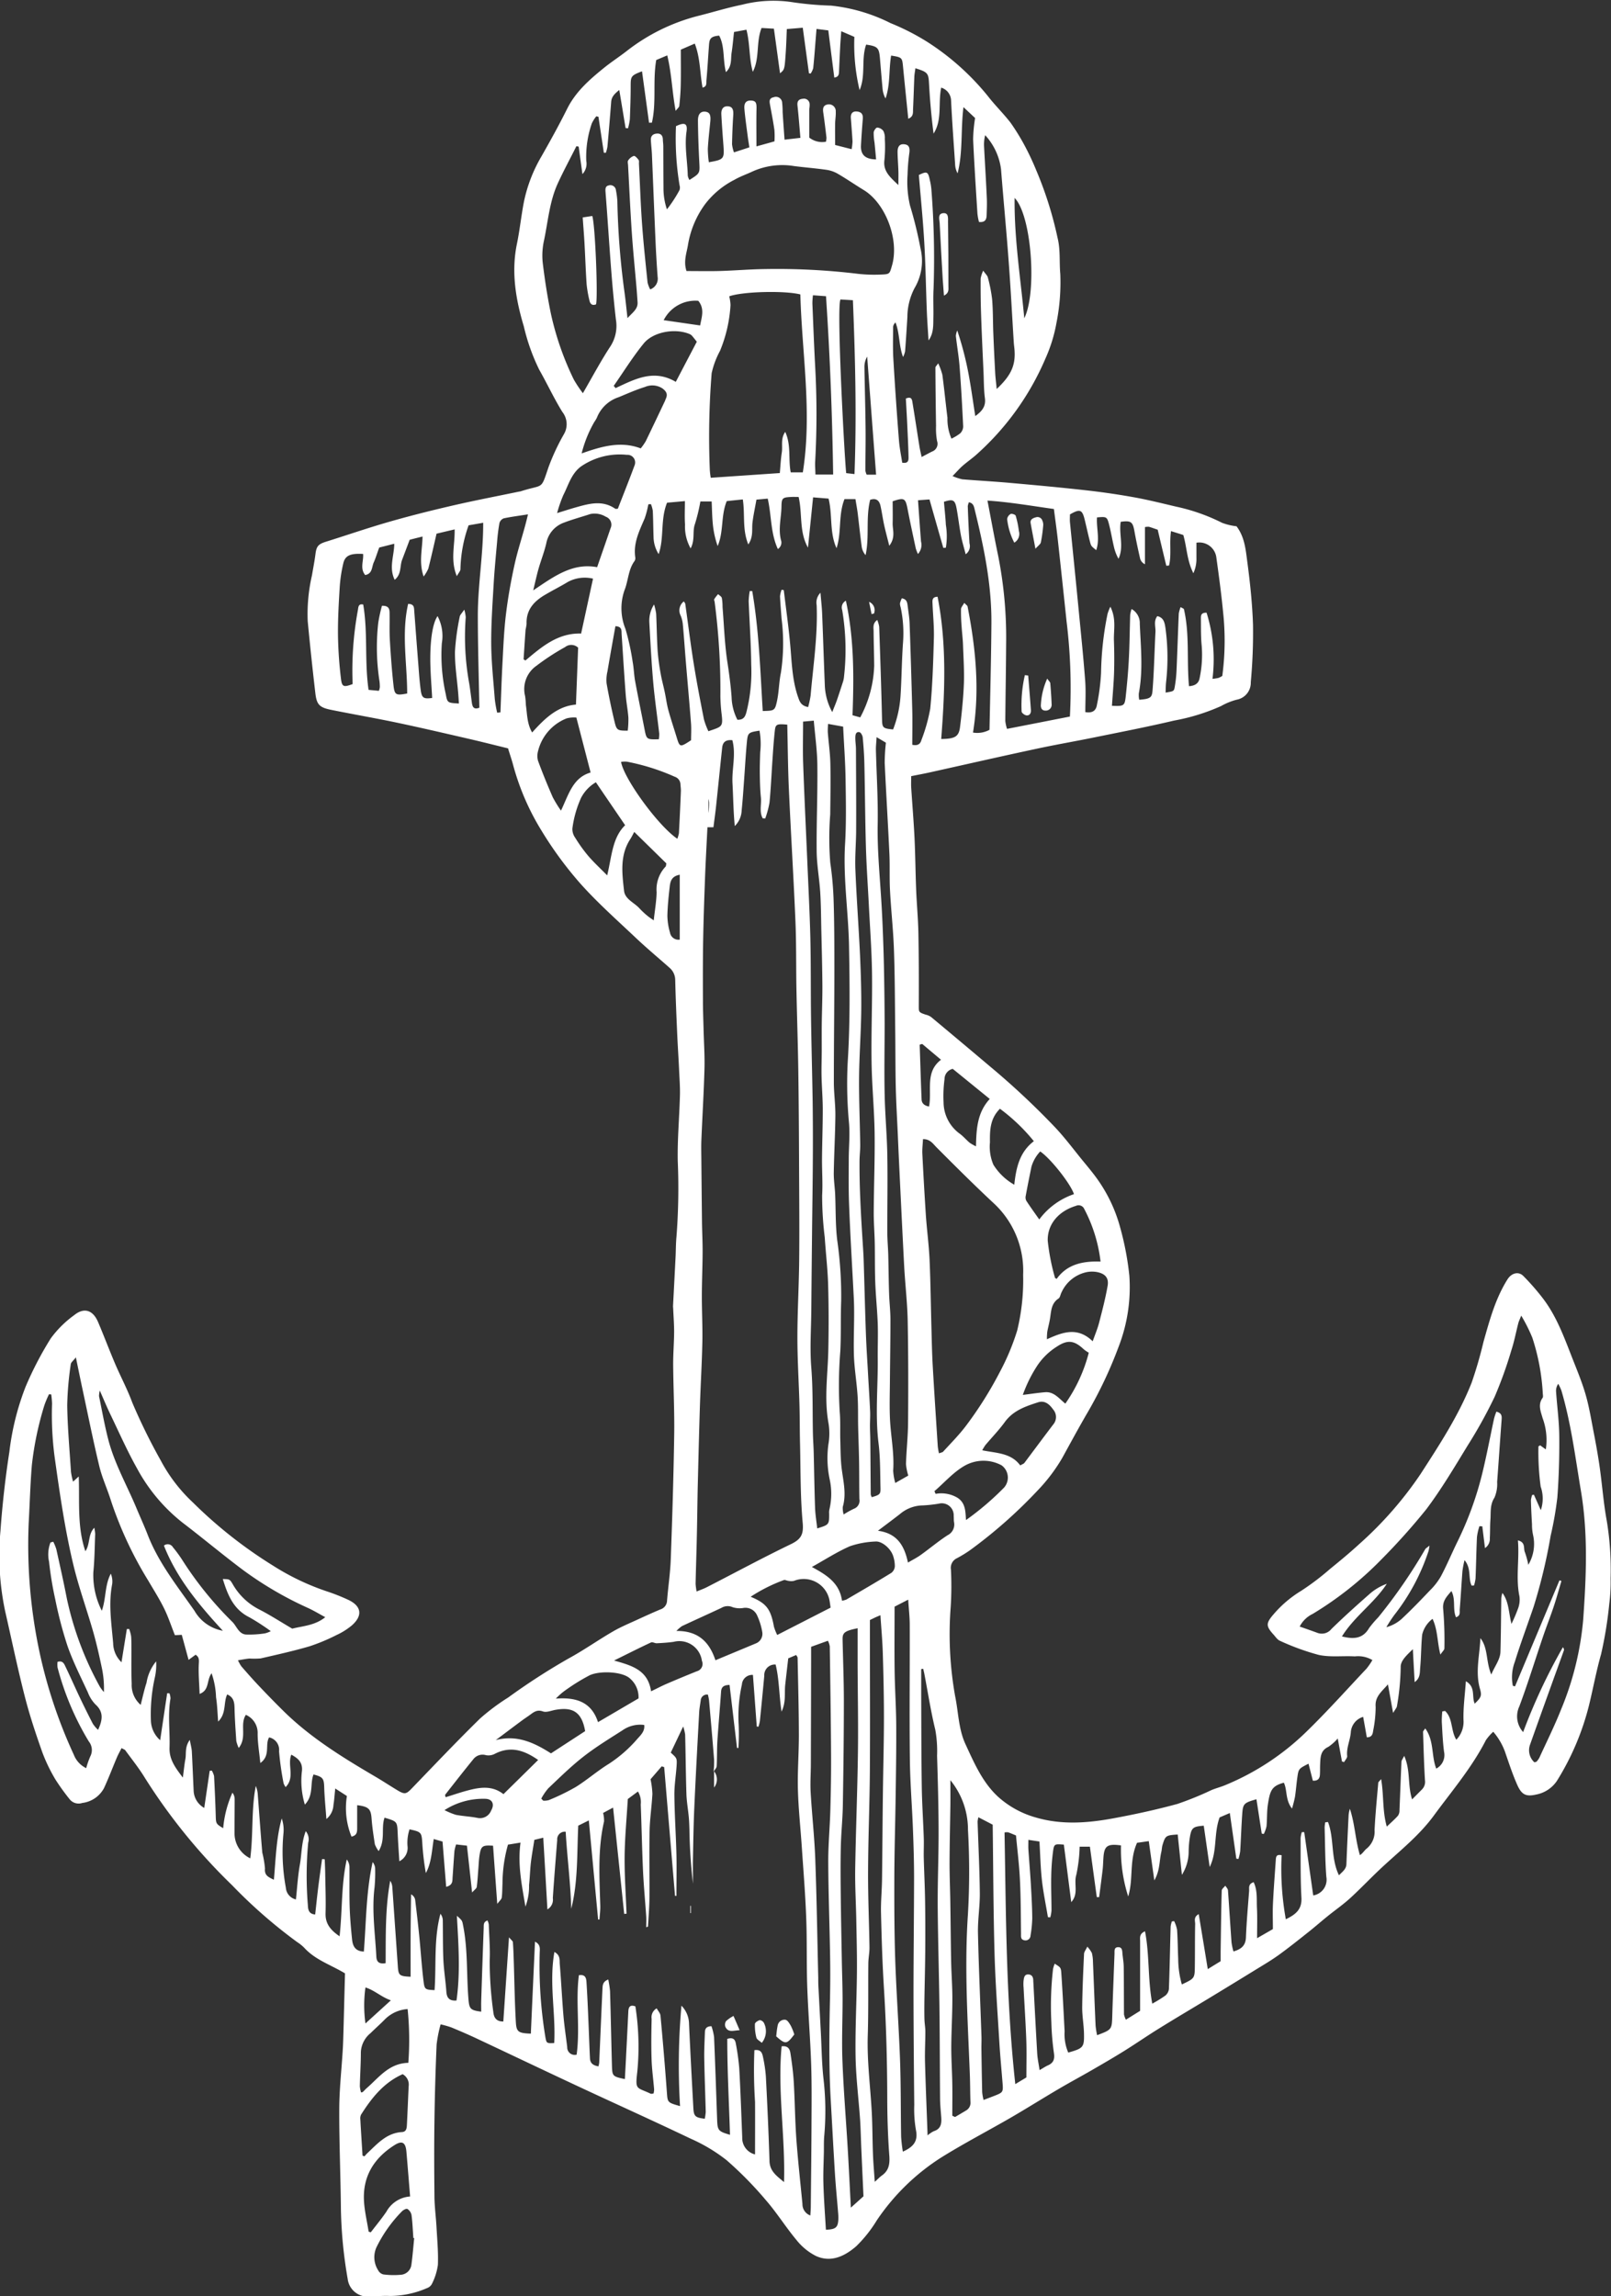 <svg xmlns="http://www.w3.org/2000/svg" xmlns:xlink="http://www.w3.org/1999/xlink" width="252.86" height="360.3" viewBox="0 0 252.86 360.3">
  <rect x="0" y="0" width="252.86" height="360.3" fill="#333333" stroke="none"/>
  <defs>
    <clipPath id="clip-path">
      <rect id="Rechteck_29" data-name="Rechteck 29" width="252.86" height="360.3" fill="#fff"/>
    </clipPath>
  </defs>
  <g id="Kuestenperle-Illustration-Anker" clip-path="url(#clip-path)">
    <g id="Gruppe_26" data-name="Gruppe 26">
      <path id="Pfad_1022" data-name="Pfad 1022" d="M111.191,125.34v2.24a9.589,9.589,0,0,0,.1-1.68,3.8,3.8,0,0,0-.1-.55M61.351,313.88c-1.51-.52-2.54-1.57-3.99-2.02a20.559,20.559,0,0,0,0,5.65C58.711,316.28,59.9,315.2,61.351,313.88Zm8.41-29.85a11.2,11.2,0,0,0,1.78.74c1.13.22,2.3.26,3.43.49a1.873,1.873,0,0,0,2.12-1.17c.55-.93.22-1.77-.84-1.83a11.235,11.235,0,0,0-6.49,1.78m40.13-232.96c.22-1.27.76-2.61-.29-3.88a5.567,5.567,0,0,0-5.43,3.04c1.94.28,3.78.55,5.73.83m-3.21,86.19c-1.34.24-1.49,1.11-1.58,1.93-.17,1.51-.33,3.03-.36,4.54a10.145,10.145,0,0,0,.41,2.61,1.345,1.345,0,0,0,1.53,1.1Zm38.06,26.55c-.13.04-.27.08-.4.12.1,2.86.18,5.72.3,8.58.03.66.47.99,1.17,1.12.49-2.53-.67-5.4,1.88-7.34-1.04-.87-1.99-1.67-2.94-2.47m-7.25-89.34c-.48-6.29-.94-12.41-1.4-18.52a3.16,3.16,0,0,0-.43,1.65c.05,3.26.15,6.51.18,9.77.02,2.16-.03,4.32-.03,6.48a2.323,2.323,0,0,0,.2.62Zm23.26-24.54c2.03-4.12,1.13-16.2-1.52-18.88C159.181,37.46,160.191,43.68,160.771,49.94ZM96.591,98.28c-.42,2.35-.85,4.72-1.25,7.09a5.726,5.726,0,0,0-.13,1.88q.54,3.045,1.26,6.04c.31,1.31.48,1.37,2.06,1.36a15.485,15.485,0,0,0,.1-2.04c-.09-1.21-.33-2.4-.42-3.61-.24-3.15-.43-6.31-.64-9.47-.04-.55.12-1.22-.98-1.27m71.98,89.13c-.52-1.62-3.66-5.6-5.3-6.71a5.873,5.873,0,0,0-1.38,2.41c-.31,1.54-.63,3.09-.91,4.64a1.1,1.1,0,0,0,.14.74c.63.96,1.3,1.89,2,2.88a11.351,11.351,0,0,1,5.44-3.97m-11.61-13.4c-1.58,1.56-1.59,3.44-1.57,5.27a7.21,7.21,0,0,0,.54,3.51,9.184,9.184,0,0,0,3.28,3.14c.29-2.69.83-5.12,3.07-6.83A29.076,29.076,0,0,0,156.951,173.98ZM65.011,351.19s-.08-.01-.13-.01c-.09-1.21-.13-2.42-.29-3.61a1.478,1.478,0,0,0-.64-.95c-.18-.1-.69.17-.9.41a21.4,21.4,0,0,0-3.98,5.64,3.8,3.8,0,0,0,.29,3.58,1.251,1.251,0,0,0,.81.64,12.46,12.46,0,0,0,2.66.06,1.8,1.8,0,0,0,1.74-1.57C64.761,353.99,64.871,352.59,65.011,351.19Zm88.18-171.31c.05-2.83.23-5.34,2.16-7.44-2.02-1.64-3.96-3.22-5.81-4.72a1.647,1.647,0,0,0-1.29,1.62,19.875,19.875,0,0,0-.15,3.61,6.138,6.138,0,0,0,2.45,4.88c.6.42,1.08,1,1.64,1.48A7.7,7.7,0,0,0,153.191,179.88ZM84.961,282.23l.3.32a2.594,2.594,0,0,0,.89-.09,35.174,35.174,0,0,0,4.23-2.06c1.78-1.11,3.38-2.52,5.17-3.62a20.955,20.955,0,0,0,4.5-3.94c.53-.59,1.2-1.21,1.06-2.17a4.823,4.823,0,0,0-3.42.85c-2.08,1.33-4.2,2.62-6.14,4.14s-3.71,3.26-5.5,4.96a8.87,8.87,0,0,0-1.1,1.62m6.89-10.61c-.54-3.1-2.04-3.78-4.61-3.34-.68.11-1.44.46-2.01.26-.96-.35-1.48.14-2.11.59-.43.31-.87.59-1.29.91-1.34.99-2.67,2-4.01,3,3.32-.88,6.04.4,8.67,2.08,1.79-1.17,3.55-2.31,5.36-3.49m8.38-5.13a3.859,3.859,0,0,0-1.35-3.14c-1.18-1.08-4.66-1.24-6.29-.51a31.425,31.425,0,0,0-4.14,2.59,11.006,11.006,0,0,0-1.2,1.09c3.26-.26,5.62.58,6.62,3.69,2.21-1.29,4.28-2.51,6.35-3.72M146.671,234c.06.14.12.27.18.41a4.944,4.944,0,0,1,3.48.64c1.21.82,1.2,2.07,1.29,3.47a44.265,44.265,0,0,0,5.98-5.1,2.374,2.374,0,0,0-.41-3.5,6,6,0,0,0-5.63-.01c-1.83.99-3.28,2.69-4.9,4.08M99.551,130.55c-.27.48-.42.82-.63,1.13-1.65,2.54-1.28,5.35-.97,8.1.15,1.34,1.62,1.85,2.44,2.78a12.945,12.945,0,0,0,1.27,1.18c.25.21.53.38.95.68.17-1.62.43-3.02.45-4.43a5.2,5.2,0,0,1,1.42-4.02c.06-.06.05-.2.11-.49-1.52-1.49-3.11-3.05-5.03-4.93m34.56-56.15c.34-9.16.12-18.14-.25-27.29-.76-.05-1.4-.08-1.95-.12-.66,1.16.67,25.57.9,27.25.34.04.69.08,1.31.15m36.76,137.87a5.9,5.9,0,0,1-.78-.53c-1.52-1.43-2.56-1.54-4.27-.4a10.265,10.265,0,0,0-3,2.91,21.324,21.324,0,0,0-2.3,4.64c1.14-.14,2.31-.32,3.49-.42,1.39-.12,2.2,1,3.18,1.79a24.491,24.491,0,0,0,3.68-7.98m-64.58-80.65a5.555,5.555,0,0,0,.25-.86q.18-3.315.31-6.63c.01-.37-.05-.74-.07-1.1a1.291,1.291,0,0,0-.9-1.15,34.046,34.046,0,0,0-7.5-2.36,4.1,4.1,0,0,0-.92.03c.45,2.65,5.84,10.06,8.84,12.07M56.9,338.25c.1.04.2.07.31.11.13-.15.25-.3.39-.44,1.6-1.49,3.05-3.23,5.5-3.37.71-.04.74-.65.77-1.18.1-1.99.18-3.99.27-5.98a1.868,1.868,0,0,0-.94-1.92c-2.95,1.31-4.86,3.71-6.53,6.35a1.4,1.4,0,0,0-.11.77c.1,1.88.23,3.77.34,5.65m27.56-62.08c-2.16-1.51-4.33-2.25-6.83-.94a2.143,2.143,0,0,1-1.36.19,1.828,1.828,0,0,0-1.98.64c-1.49,1.83-2.95,3.7-4.41,5.56-.06.07.04.26.07.4,1.16-.36,2.26-.74,3.38-1.04,1.97-.53,3.93-.84,5.69.56,1.82-1.79,3.57-3.51,5.44-5.36m75.68-46.23c.37-.21.55-.26.64-.38,1.52-2.02,3.02-4.05,4.55-6.06a1.789,1.789,0,0,0-.03-2.33c-.59-.84-1.33-1.47-2.39-1.12-1.95.63-3.88,1.28-5.19,3.08-.92,1.27-2.03,2.41-3.05,3.62a7.605,7.605,0,0,0-.5.82c2.22.46,4.5.39,5.96,2.37m-57.94,35.45c.98-.47,1.67-.84,2.39-1.15q2.4-1.035,4.81-2a1.189,1.189,0,0,0,.78-1.63,3.574,3.574,0,0,0-4.44-2.98c-.88.12-1.77.18-2.66.22-.29.01-.66-.24-.88-.13-1.85.86-3.66,1.78-5.81,2.84C99.211,261.36,101.7,262.05,102.191,265.39Zm35.62-25.19c3.01.4,4.15,2.35,4.7,4.99.77-.45,1.43-.78,2.01-1.2,1.41-1.01,2.75-2.14,4.21-3.09a1.879,1.879,0,0,0,1.01-2.08c-.05-.31-.02-.63-.05-.95a1.874,1.874,0,0,0-2.31-1.93,21.414,21.414,0,0,1-2.51.28,5.638,5.638,0,0,0-3.62,1.36c-1.07.83-2.16,1.64-3.44,2.61M57.861,350.18c.11.03.23.07.34.1.82-1.08,1.69-2.12,2.45-3.24a4.616,4.616,0,0,1,3.72-2.38c-.2-2.42-.38-4.72-.58-7.02-.13-1.48-.67-1.8-1.87-1.04-3.27,2.07-5.06,4.99-4.78,8.95C57.251,347.1,57.621,348.64,57.861,350.18ZM96.331,60.55l.29.35c3.01-1.4,5.99-3.03,9.45-.98,1.14-2.18,2.23-4.26,3.3-6.3-.34-.42-.55-.71-.8-.98a1.178,1.178,0,0,0-.4-.25c-2.32-.93-5.68-.29-7.14,1.51-1.71,2.1-3.15,4.43-4.71,6.66m76.42,137.4a23.548,23.548,0,0,0-2.63-8.39.971.971,0,0,0-1.24-.35c-2.65.8-4.49,2.83-4.42,5.47a34.006,34.006,0,0,0,1.14,5.82c0,.03.08.05.26.17C167.531,198.32,170.051,197.87,172.741,197.96ZM64,315.25a5.561,5.561,0,0,0-3.67,1.7c-.7.71-1.45,1.37-2.16,2.07a4.086,4.086,0,0,0-1.53,2.98c0,1.79-.12,3.57-.16,5.36a4.982,4.982,0,0,0,.19.98c.18-.05.25-.04.28-.08.19-.18.36-.38.55-.55,1.95-1.68,3.53-3.96,6.59-4.02a47.519,47.519,0,0,0-.11-8.43m53.83-64.71c2.49,1.03,3.16,1.92,3.67,4.71a7.87,7.87,0,0,0,.51,1.29c2.87-1.47,5.61-2.87,8.38-4.29-.09-.59-.13-1-.23-1.4a4.123,4.123,0,0,0-5.52-2.8,2.122,2.122,0,0,1-.87,0c-.25-.02-.54-.2-.73-.12a25.44,25.44,0,0,0-5.21,2.62m-5.52,9.96,6.36-2.65a1.617,1.617,0,0,0,.99-1.8,10.132,10.132,0,0,0-.78-2.53,2,2,0,0,0-2.17-1.23,3.56,3.56,0,0,1-1.7-.12,1.921,1.921,0,0,0-1.78.12c-2.05.96-4.12,1.89-6.17,2.85a5.276,5.276,0,0,0-.87.76c3.36-.03,5.16,1.67,6.12,4.59M95.3,137.37c.73-3,.8-5.93,2.82-7.88-1.57-2.31-3.07-4.5-4.59-6.74a6.077,6.077,0,0,0-2.32,2.43,16.85,16.85,0,0,0-1.37,4.83,2.323,2.323,0,0,0,.44,1.44,23.663,23.663,0,0,0,2.02,2.82c.88,1.03,1.88,1.95,3,3.09m35.47-62.9c-.14-9.44-.5-18.63-1.12-27.98-.71-.05-1.35-.1-2.05-.15a11.339,11.339,0,0,0-.09,1.27c.14,3.31.26,6.63.44,9.94a136.411,136.411,0,0,1,0,14.86c-.04.66.03,1.33.04,2.06Zm1.39,176.72a3.849,3.849,0,0,0,.67-.18c2.37-1.38,4.74-2.76,7.07-4.19a1.423,1.423,0,0,0,.55-1,4.971,4.971,0,0,0-.28-1.7c-.4-1.17-1.78-2.33-2.79-2.22a13.824,13.824,0,0,0-3.99.74c-2.01.88-3.87,2.09-5.96,3.25C129.751,247.14,131.771,248.38,132.161,251.18ZM96.971,79.84c.88-2.27,1.8-4.56,2.65-6.87a1.2,1.2,0,0,0-1.24-1.6,10.731,10.731,0,0,0-7.18,1.82c-1.54,1.14-1.97,2.92-2.78,4.49a20.972,20.972,0,0,0-.98,2.83c1.15-.35,2.03-.64,2.92-.89,2.09-.59,4.18-1.19,6.21.21.07.05.2,0,.4,0m74.54,130.63c.38-1.08.75-1.95.99-2.86.5-1.93,1.01-3.87,1.35-5.84.21-1.22-.37-1.88-1.59-2.14a4.331,4.331,0,0,0-1.72,0,5.6,5.6,0,0,0-3.92,3.16c-.18.32-.22.81-.48.98-1.18.78-1.14,2.02-1.34,3.19-.11.68-.3,1.34-.42,2.01a9.545,9.545,0,0,0-.06,1.19c2.46-1.11,4.79-2.01,7.19.32m-93.47-98.64c.17-.01.34-.03.51-.05.1-2.6.18-5.2.32-7.8.14-2.58.24-5.17.56-7.73.32-2.61.79-5.21,1.36-7.78.56-2.53,1.45-4.99,2.08-7.76-1.45.23-2.65.38-3.82.63a1.138,1.138,0,0,0-.66.74,29.572,29.572,0,0,0-.37,2.98c-.2,2.21-.41,4.41-.54,6.62-.18,3.11-.4,6.22-.38,9.33.02,2.9.34,5.79.56,8.69a19.185,19.185,0,0,0,.37,2.12m12.46.78a4.512,4.512,0,0,0-1.54.12,7.409,7.409,0,0,0-4.5,5.14,2.838,2.838,0,0,0,0,1.53c.71,1.93,1.49,3.83,2.31,5.71a19.019,19.019,0,0,0,1.29,2.1c1.19-2.48,1.85-5.18,4.65-5.98-.75-2.89-1.46-5.63-2.23-8.61m-6.93,2.31c1.97-2.2,3.99-4.13,6.86-4.36.12-3.07.23-6,.34-8.93a1.557,1.557,0,0,0-2.05-.09,36.439,36.439,0,0,0-4.49,2.93,4.456,4.456,0,0,0-1.78,4.76,13,13,0,0,1,.12,1.4c.21,1.43.17,2.92.98,4.3m7.69-15.52c.62-2.83,1.23-5.68,1.87-8.61a5.569,5.569,0,0,0-3.96.52c-1.17.71-2.4,1.32-3.58,2.02-1.74,1.02-2.97,2.36-2.89,4.55a7.535,7.535,0,0,1-.16.93c-.11,1.55-.21,3.09-.31,4.64.1.06.19.12.29.18,2.55-2.14,5.07-4.33,8.73-4.23m2.52-10.4c.74-2.14,1.43-4.12,2.11-6.11a1.326,1.326,0,0,0-.75-1.82,3.369,3.369,0,0,0-2.43-.42c-1.39.46-2.82.84-4.19,1.37a4.278,4.278,0,0,0-2.72,3.24c-.31,1.33-.82,2.62-1.2,3.93-.29,1.01-.51,2.05-.85,3.44,3.28-2.2,6.16-4.36,10.03-3.64m-2.43-17.85c3.12-1.1,6.12-1.99,9.28-.79a9.645,9.645,0,0,0,.78-1.12c1.01-2.08,2-4.17,2.99-6.26.07-.14.11-.3.18-.44.32-.71.04-1.16-.56-1.6a2.9,2.9,0,0,0-2.73-.22c-1.4.43-2.75,1.04-4.11,1.6a5.522,5.522,0,0,0-3.45,3.26,6.682,6.682,0,0,1-.41.67A19.252,19.252,0,0,0,91.291,71.15Zm63.1,258.36c.74-.28,1.32-.5,1.9-.73,1.1-.44,1.17-.56,1.08-1.78-.17-2.15-.38-4.31-.51-6.46-.28-4.68-.63-9.37-.76-14.05-.19-6.74-.2-13.47-.29-20.17-.86-.45-1.51-.79-2.25-1.17a5.463,5.463,0,0,0-.12.69c.12,3.74.31,7.48.35,11.21.02,2.1-.34,4.21-.29,6.3.12,5.42.37,10.83.55,16.25.02.63-.02,1.27-.01,1.9q.045,3.39.12,6.78a7.339,7.339,0,0,0,.22,1.23m-4.9,2.48c.14.07.28.13.42.2.58-.34,1.17-.68,1.74-1.03a1.37,1.37,0,0,0,.68-1.33c-.05-1.37-.04-2.74-.09-4.11-.18-4.85-.45-9.69-.53-14.54-.06-3.58-.02-7.18.22-10.75a115.539,115.539,0,0,0,.01-13.29,12.242,12.242,0,0,0-2.76-7.8c0,1.37.01,2.61,0,3.84-.04,3.06-.12,6.12-.13,9.17,0,2.06.09,4.12.12,6.17.05,3.1.07,6.21.13,9.31.04,1.95.2,3.9.19,5.85,0,2.53-.16,5.06-.17,7.59,0,1.9.13,3.8.16,5.7.03,1.68,0,3.35,0,5.03m-3.85,3.05a4.556,4.556,0,0,1,.93-.63c1.18-.37,1.26-1.26,1.18-2.27s-.18-2-.18-3c-.04-4.79-.04-9.59-.1-14.39-.07-5.23-.23-10.45-.27-15.68-.02-3.95.15-7.91.14-11.87-.01-3.9-.12-7.81-.24-11.71a18.766,18.766,0,0,0-.28-4.08c-.71-2.91-1.16-5.89-1.73-8.84-.05-.24-.11-.48-.17-.72-.1.01-.21.03-.31.04v4.26c.02,4.75.02,9.5.09,14.25.04,2.63.22,5.26.31,7.9.04,1.05-.02,2.11,0,3.16.06,2.31.18,4.63.21,6.94.04,2.63.04,5.27.02,7.9-.02,2.53-.09,5.07-.13,7.6-.01,1-.02,2,.01,3,.02.62.14,1.25.14,1.87,0,1.63-.1,3.26-.05,4.89.1,3.69.26,7.37.4,11.37m-15.97,14.84c1.53-.06,1.88-.34,1.96-1.55a8.232,8.232,0,0,0-.03-1.11c-.16-2-.36-3.99-.49-5.99-.24-3.84-.44-7.68-.66-11.52-.31-5.3-.25-10.61-.13-15.92.05-2.26.06-4.53.02-6.79-.08-4.95-.27-9.9-.29-14.85-.01-2.73.26-5.47.33-8.2.08-2.89.13-5.79.11-8.68-.03-5.64-.12-11.28-.2-16.92a3.059,3.059,0,0,0-.29-.89c-.93.33-1.76.63-2.64.95v2.32q-.015,7.98-.04,15.97c0,1.52-.12,3.05-.03,4.57.2,3.47.59,6.93.72,10.4.23,6.21.32,12.43.47,18.65,0,.37,0,.74.01,1.1.13,2.46.26,4.93.39,7.39.13,2.42.15,4.85.41,7.26a44.293,44.293,0,0,1,.14,8.99c-.09.89-.05,1.79-.07,2.69-.03,1.64-.12,3.27-.07,4.9.07,2.41.25,4.81.39,7.21m6.91-95.67v2.54c0,7.11.04,14.22-.01,21.34-.04,5.16-.26,10.33-.28,15.49-.02,4,.16,8,.22,12,.01.84-.17,1.67-.18,2.51-.04,3.79.03,7.59-.09,11.38-.12,3.96.4,7.87.62,11.81.13,2.26.11,4.52.2,6.78.05,1.34.17,2.68.28,4.32.54-.48.81-.78,1.13-1,1.12-.8,1.25-1.85,1.15-3.17-.23-3.1-.32-6.21-.32-9.32-.02-5.69-.17-11.38-.53-17.06-.24-3.89-.36-7.79-.45-11.69-.04-1.74.14-3.48.16-5.22.06-4.58.08-9.16.14-13.74.05-3.9.16-7.81.16-11.71,0-3.37-.08-6.75-.18-10.12-.06-1.92-.24-3.84-.37-5.88-.38.16-.57.24-.75.32-.28.13-.56.27-.89.43m-1.96,1.3c-2.03.41-2.36.7-2.34,1.75.07,3.21.2,6.42.2,9.62,0,5.48-.07,10.96-.16,16.44-.04,2.21-.28,4.42-.32,6.63-.06,2.68-.03,5.37,0,8.05.04,3.38.11,6.75.17,10.12.04,1.89.11,3.79.11,5.68,0,3.21-.15,6.43-.02,9.64.17,4.48.54,8.94.81,13.42.19,3.18.34,6.37.51,9.56.73-.65,1.37-1.23,1.98-1.78q-.18-3.87-.35-7.73c-.06-1.42-.09-2.85-.18-4.27-.23-3.31-.65-6.61-.71-9.92-.07-4.37.17-8.75.21-13.13.03-2.79-.05-5.59-.1-8.39-.05-2.64-.21-5.27-.17-7.91.1-6.11.35-12.23.43-18.34.06-4.54-.03-9.07-.05-13.61v-5.85m2.2-20.54c1.29-.38,1.42-.47,1.39-1.48-.06-2.32-.02-4.66-.3-6.95-.55-4.43-.09-8.84-.13-13.26-.02-1.84.06-3.69,0-5.53-.08-2.16-.31-4.31-.39-6.47-.08-2.05-.04-4.11-.08-6.17-.03-1.63-.17-3.26-.16-4.89.02-4.11.19-8.23.14-12.34-.05-3.74-.43-7.48-.48-11.23-.07-4.64.13-9.29.07-13.93-.05-3.64-.33-7.27-.51-10.91-.15-2.89-.35-5.78-.44-8.67-.13-4.43-.15-8.86-.25-13.29-.03-1.37-.13-2.74-.26-4.11-.03-.3-.29-.77-.51-.82-.59-.11-.64.44-.65.85-.01.58.09,1.16.1,1.74.02,4.22.05,8.44.03,12.66,0,2.11-.21,4.23-.12,6.33.18,4.48.52,8.95.73,13.43.13,2.9.22,5.8.19,8.7-.04,3.48-.31,6.95-.34,10.43-.03,3.53.13,7.05.18,10.58.01.84-.1,1.68-.11,2.53-.03,4.31.23,8.61.5,12.91.06.89.12,1.79.15,2.68.12,3.84.21,7.68.35,11.52.08,2.26.24,4.52.36,6.78.1,1.79.22,3.57.3,5.36.04.78-.02,1.57-.02,2.36,0,.68.04,1.37.05,2.05.03,2.9.04,5.8.07,8.69a1.21,1.21,0,0,0,.16.42m4.86,102.72c1.68-.74,2.44-1.65,2.07-3.41a19.057,19.057,0,0,1-.26-3.93c-.06-5.8-.11-11.6-.12-17.4,0-6.06.08-12.13.09-18.19,0-2.59-.08-5.17-.18-7.76-.14-3.64-.44-7.27-.48-10.91-.08-7.02,0-14.04-.02-21.06,0-1.24-.15-2.48-.24-3.96-.94.48-1.62.83-2.14,1.1,0,3.5-.04,6.82.01,10.14.04,2.8.23,5.59.25,8.39.02,3.9-.04,7.8-.1,11.7-.06,4.16-.19,8.31-.2,12.47-.01,4.22,0,8.44.14,12.66.18,5.28.57,10.54.76,15.82.14,4,.1,8,.17,12a22.785,22.785,0,0,0,.27,2.34M15.661,218.2a4.288,4.288,0,0,0-.12.87c.47,2.27.87,4.56,1.45,6.8.98,3.81,2.95,7.22,4.45,10.83.59,1.41,1.23,2.8,1.78,4.23,1.72,4.38,4.65,8.02,7.3,11.82a6.444,6.444,0,0,0,4.46,3.14c-3.87-4.19-7.26-8.31-9.25-13.36a.932.932,0,0,1,1.4.24,21.858,21.858,0,0,1,1.41,1.91,55.2,55.2,0,0,0,7.93,9.82c.68.68,1,1.88,2.12,1.98a15.9,15.9,0,0,0,2.99-.18,3.8,3.8,0,0,0,.92-.35,35.361,35.361,0,0,0-3.35-2.17c-2.53-1.25-3.42-3.53-4.18-6.01,1.03.03,1.08,0,1.55.8a10,10,0,0,0,4.17,3.98c1.72.88,3.35,1.94,5.18,3.01,1.6-.42,3.54-.47,5.18-1.8-.96-.52-1.79-1.02-2.67-1.43a55.924,55.924,0,0,1-10.23-5.97c-3.21-2.4-6.29-4.99-9.48-7.42a27.371,27.371,0,0,1-7.18-8.56c-1.52-2.71-2.78-5.56-4.13-8.37-.56-1.16-1.06-2.36-1.7-3.82m126.91,13.37a8.469,8.469,0,0,1-.37-1.83c.07-2.21.32-4.41.33-6.62.04-5.27.04-10.54-.06-15.81-.05-2.79-.38-5.58-.54-8.38-.26-4.89-.49-9.79-.73-14.69q-.15-3.075-.28-6.16c-.11-2.48-.26-4.96-.32-7.43-.07-3.06-.05-6.12-.09-9.18-.05-4.17-.05-8.34-.2-12.5-.11-3.11-.46-6.2-.62-9.31-.1-1.95,0-3.91-.1-5.86-.22-4.69-.51-9.38-.73-14.07a28.663,28.663,0,0,1,.19-3.18l-1.46-.87c-.05.87-.12,1.42-.11,1.98.1,3.9.35,7.79.28,11.7-.08,4.47.42,8.95.65,13.43.08,1.41.14,2.83.19,4.24.07,1.9.13,3.79.16,5.69q.075,3.945.09,7.91c0,3.68-.08,7.37,0,11.05.06,3.22.37,6.43.42,9.65.07,4.01-.01,8.02,0,12.04,0,1.21.12,2.42.15,3.63.05,1.99.06,3.99.13,5.98.04,1.37.21,2.73.21,4.1,0,3.1-.05,6.21-.08,9.31-.01,2.11-.09,4.22.01,6.33.13,2.68.69,5.33.5,8.04a8.911,8.911,0,0,0,.33,1.95c.84-.48,1.46-.83,2.04-1.16m-16.51-118.3c0,2.31-.06,4.41.01,6.51.18,5.12.43,10.23.65,15.35.17,4.01.38,8.02.48,12.03.1,4.21.05,8.43.11,12.65.06,4.31.18,8.62.25,12.94q.06,4.59.03,9.18c-.02,4.06-.09,8.12-.13,12.18-.04,3.84-.08,7.69-.11,11.53-.03,3.01-.24,6.03,0,9.02.28,3.53.17,7.05.26,10.58.03.95.1,1.89.12,2.84.07,2.84.11,5.69.21,8.53.04,1.08.22,2.16.34,3.25,1.87-.58,1.88-.6,1.87-2.34a2.206,2.206,0,0,1,.04-.63,10.649,10.649,0,0,0,.05-4.7,16.1,16.1,0,0,1-.21-5.5,9.993,9.993,0,0,0,0-3.45c-.67-3.8-.09-7.57-.01-11.36.07-3.42.07-6.85-.03-10.27-.07-2.47-.37-4.94-.53-7.42a53.769,53.769,0,0,1-.41-6.6c.11-1.89-.03-3.79-.02-5.68.02-2.58.12-5.16.12-7.75,0-1.74-.15-3.47-.19-5.21-.03-1.31.02-2.63.03-3.95,0-1.37-.01-2.73,0-4.1.02-2.05.11-4.11.1-6.16-.02-2.95-.1-5.91-.17-8.86-.04-1.95-.05-3.9-.17-5.85-.14-2.16-.54-4.3-.56-6.46-.04-4.48.16-8.96.11-13.43-.02-2.31-.35-4.61-.56-7.03l-1.67.15M7.911,242.04l.45-.12a7.487,7.487,0,0,1,.48,1.18c.57,2.57,1.15,5.15,1.65,7.73a50.187,50.187,0,0,0,5.2,13.87,6.7,6.7,0,0,0,.62.81,15.5,15.5,0,0,0-.36-3.95c-.39-1.85-.81-3.71-1.33-5.53-1-3.49-2.25-6.93-3.1-10.46-1.34-5.59-2.15-11.28-2.95-16.97a50.731,50.731,0,0,1-.4-8.35,14,14,0,0,0-.13-1.44l-.35-.03a15.89,15.89,0,0,0-.72,1.71A50.469,50.469,0,0,0,5,229.9c-.25,3.05-.33,6.11-.5,9.16a80.661,80.661,0,0,0,1.66,19.98,76.585,76.585,0,0,0,5.43,16.31,3.9,3.9,0,0,0,1.94,2.1,13.167,13.167,0,0,1,.64-1.84,2.151,2.151,0,0,0-.23-2.35,43.762,43.762,0,0,1-4.91-11.62,3.618,3.618,0,0,1,0-.87c.89-.27,1.07.4,1.31.88.73,1.52,1.41,3.07,2.13,4.59q1.02,2.145,2.1,4.24a5.536,5.536,0,0,0,.82.96c.74-1.58.89-2.84-.43-4.01a5.6,5.6,0,0,1-1.17-1.87c-1.1-2.39-2.31-4.76-3.18-7.24a62.657,62.657,0,0,1-1.93-7.33,53.9,53.9,0,0,1-.98-5.93,5.305,5.305,0,0,1,.23-3.05m232.86,34.52c.2-.05.33-.04.39-.11a2.844,2.844,0,0,0,.45-.64c1.14-2.49,2.36-4.94,3.37-7.48a47.379,47.379,0,0,0,3.49-14.08c.48-6.74.79-13.48-.34-20.22-.89-5.3-1.55-10.64-3.08-15.82a8.206,8.206,0,0,0-.49-1.04,1.907,1.907,0,0,0-.34,1.25c.16,2.32.48,4.63.5,6.94.03,3.21-.06,6.43-.3,9.63a54.483,54.483,0,0,1-1.06,6.06,85.56,85.56,0,0,1-2.65,11.06c-.98,2.89-2.06,5.75-2.96,8.67a6.908,6.908,0,0,0-.32,3.77c.11.03.23.07.34.1q3.5-8.325,6.98-16.64c.1.03.21.07.31.1-.4,1.34-.77,2.69-1.21,4.01-.55,1.65-1.19,3.26-1.74,4.9-1.22,3.59-2.33,7.22-3.66,10.77a3.686,3.686,0,0,0,.6,4.03,90.691,90.691,0,0,1,6.24-13.32c.14.2.21.36.16.49-.69,1.93-1.4,3.86-2.09,5.79q-1.635,4.53-3.25,9.08a2.563,2.563,0,0,0,.68,2.68m-108.39-38.87a14.676,14.676,0,0,1,1.62-.9,1.342,1.342,0,0,0,.85-1.51c-.04-1.95-.02-3.9-.05-5.86-.03-1.89-.11-3.79-.15-5.68-.03-1.58.02-3.16-.09-4.74-.14-2.1-.5-4.19-.57-6.29-.09-3,.13-6.01-.02-9-.25-4.98-.57-9.97-.75-14.96-.08-2.26-.05-4.53-.04-6.79,0-1.9.2-3.81.04-5.69a65.87,65.87,0,0,1-.2-9.63c.38-6.07.31-12.13.2-18.2-.1-5.32-.94-10.61-.62-15.96.2-3.37.13-6.75.08-10.13-.04-2.73-.25-5.46-.38-8.28-.86-.16-1.55-.28-2.36-.43a10.568,10.568,0,0,0-.05,1.29c.12,1.62.36,3.24.4,4.86.06,2.69.01,5.38-.02,8.06a47.958,47.958,0,0,0,.01,7.58,52.443,52.443,0,0,1,.53,6.13c.11,3.58.11,7.16.11,10.74,0,5.85-.08,11.7-.08,17.54,0,1.73.25,3.47.24,5.2-.03,3-.2,5.99-.25,8.99-.02,1.1.15,2.21.21,3.31.11,2.42.04,4.85.32,7.25a61.817,61.817,0,0,1,.63,9.61c-.1,2.64,0,5.28-.14,7.91a67.873,67.873,0,0,0-.09,9.46c.13,1.47.05,2.95.09,4.42.04,1.36.04,2.73.17,4.08.22,2.14.86,4.25.22,6.43a3.593,3.593,0,0,0,.14,1.2m35.51-125.2a85.831,85.831,0,0,0-.53-15q-.66-6.3-1.35-12.59c-.18-1.66-.42-3.32-.63-4.99-3.53-.49-6.88-1.08-10.43-1.32.58,2.99,1.08,5.79,1.66,8.56a65.761,65.761,0,0,1,1.27,13.99c-.02,4.01-.1,8.01-.13,12.02a6.294,6.294,0,0,0,.27,1.25c3.35-.65,6.54-1.28,9.86-1.93M71.4,83.06c-1.02.24-1.87.44-2.88.68-.42,1.82-.83,3.66-1.29,5.48a6,6,0,0,1-.74,1.24c-.77-2.26-.2-4.19-.17-6.27-.81.2-1.45.36-2.02.51-.42,1.13-.81,2.15-1.2,3.18-.36.98-.06,2.21-1.15,3.1-.95-1.92-.07-3.78-.07-5.66-.97.25-1.82.46-2.36.6-.35.95-.56,1.67-.87,2.36s-.18,1.75-1.33,1.95c-.86-1.04-.22-2.23-.33-3.31-2-.11-2.82.24-3.11,1.49a22.77,22.77,0,0,0-.55,3.58c-.16,2.58-.31,5.16-.28,7.74a64.166,64.166,0,0,0,.47,6.78c.15,1.3.44,1.35,1.83.83a52.216,52.216,0,0,1,.83-11.64c.07-.48.09-1,.83-.84.75,4.4.19,8.89.84,13.39.63.06,1.12.1,1.62.15a2.879,2.879,0,0,0,.15-.58,7.573,7.573,0,0,0-.06-.95,34.61,34.61,0,0,1-.19-9.15,24.039,24.039,0,0,1,.58-2.66c1.18-.05,1.2.62,1.2,1.27.02,1.36-.04,2.73.04,4.09.14,2.37.31,4.73.57,7.09.17,1.57.39,1.64,2.15,1.31,0-4.67-.92-9.39.15-14.06.96.01.92.58.96,1.11q.315,4.26.65,8.51c.1,1.31.19,2.63.37,3.94.17,1.22.47,1.38,1.79,1.2-.11-2.15-.31-4.31-.29-6.46.03-3.31.49-5.47,1.14-6.38a6.669,6.669,0,0,1,.67,4.25,28,28,0,0,0,.62,8.01c.25,1.36.29,1.35,2.06,1.45-.04-.58-.07-1.14-.12-1.71-.18-2.15-.53-4.3-.5-6.45a37.843,37.843,0,0,1,.75-5.47c.05-.29.34-.54.71-1.1a5.375,5.375,0,0,1,.23,1.2,40.75,40.75,0,0,0,.55,10.4c.16.99.28,1.99.41,2.98.09.63.26,1.17,1.18.81-.09-4.82-.24-9.66-.24-14.49,0-4.8.86-9.58.84-14.53-.9.16-1.62.28-2.29.4a21.835,21.835,0,0,0-1.28,6.89c0,.27-.27.54-.57,1.09-1.04-2.54-.29-4.8-.34-7.33m43.1-36.58a7.09,7.09,0,0,1,.2,1.36,22.075,22.075,0,0,1-1.65,7.2,13.318,13.318,0,0,0-1.31,3.5,125.858,125.858,0,0,0-.29,15.17,11.015,11.015,0,0,0,.15,1.24c3.66-.25,7.21-.49,10.84-.74.1-1.15.15-2.19.31-3.23s-.22-2.16.54-3.23c.96,2.1.45,4.27.86,6.35h1.9c1.49-9.39-.14-18.65-.39-27.92-2.51-.63-9.08-.45-11.14.29m72.13,61.18q1.44-.07,1.67-1.21a17.766,17.766,0,0,0,.33-5.2c-.14-1.42-.1-2.85-.12-4.27,0-.42.04-.87.89-.85a24.573,24.573,0,0,1,.93,10.38,7.056,7.056,0,0,0,.95-.15,3.16,3.16,0,0,0,.59-.31,41.877,41.877,0,0,0,.12-10.06c-.28-2.89-.67-5.76-1.07-8.64a2.693,2.693,0,0,0-3.11-2.2v2.35a5.413,5.413,0,0,1-.48,2.44c-1.03-2.05-1.01-4.05-1.58-6-.58-.19-1.2-.38-1.93-.61-.28,1.93.1,3.71-.31,5.4l-.43.03q-.675-2.8-1.35-5.65c-.48-.16-.92-.33-1.37-.46a2.313,2.313,0,0,0-.63.05v5.83a1.421,1.421,0,0,1-.75-.85c-.33-1.44-.64-2.88-.9-4.33-.26-1.48-.54-1.71-2.15-1.48-.33,1.9.54,3.89-.35,5.8a6.875,6.875,0,0,1-.72-1.88c-.28-1.18-.47-2.39-.78-3.56s-.4-1.18-1.88-1.05c-.11,1.67.48,3.4-.12,5.14-.76-.63-.79-.62-.96-1.25-.31-1.18-.56-2.36-.85-3.54-.39-1.6-.75-1.72-2.31-.82,0,.39-.04.81,0,1.23.44,4.46.9,8.93,1.33,13.39.37,3.83.77,7.66,1.06,11.5.12,1.62.02,3.25.02,4.9,1.05.18,1.67-.17,1.82-1.13a33.009,33.009,0,0,0,.65-5.02,49.737,49.737,0,0,1,1.02-9.27,8.13,8.13,0,0,1,.44-1.12c.97,1.94.5,3.67.56,5.32.06,1.69.07,3.38.02,5.07-.06,1.72-.22,3.44-.33,5.16,1.87.08,2,.02,2.16-1.45.21-1.94.39-3.89.49-5.84.12-2.32.14-4.64.21-6.97a5.517,5.517,0,0,1,.22-.93,2.539,2.539,0,0,1,1.29,2.33c.15,3.63.54,7.27-.15,10.9a3.839,3.839,0,0,0,.06,1.01c2.07-.15,2.02-.46,2.13-1.97.21-2.89.27-5.79.42-8.69.04-.81-.32-1.68.29-2.46,1.01.23,1.15,1.03,1.27,1.81a34.21,34.21,0,0,1,.11,8.52c-.06.54-.06,1.09-.08,1.67,1.25-.21,1.31-.2,1.43-.87a20,20,0,0,0,.29-2.67c.13-2.95.22-5.91.35-8.87a4.958,4.958,0,0,1,.29-1.01c.28.18.5.24.52.34.91,3.93.42,7.95.79,12.05m-78.86-65.12c1.84,0,3.58.04,5.31-.01,2.32-.07,4.63-.27,6.95-.3a105.941,105.941,0,0,1,14.68.75,23.185,23.185,0,0,0,3.63.11c1.34-.05,1.3-.12,1.67-1.39,1.19-4.06-.99-9.78-4.43-11.87-1.35-.82-2.64-1.72-4-2.51a4.913,4.913,0,0,0-1.77-.65c-1.71-.25-3.44-.38-5.16-.6a11.388,11.388,0,0,0-6.49.83c-.95.45-1.96.79-2.87,1.32a13.486,13.486,0,0,0-4.59,3.8A14.878,14.878,0,0,0,108,38.33c-.2,1.33-.77,2.65-.24,4.22m37.11,136.21c-.04.85-.14,1.58-.1,2.3q.24,4.815.55,9.61c.16,2.31.47,4.61.58,6.92.16,3.63.2,7.27.3,10.9.05,1.95.09,3.89.2,5.84.24,4.2.52,8.4.79,12.61a9.958,9.958,0,0,0,.19,1.11c.33-.13.57-.15.68-.29,1.2-1.32,2.48-2.6,3.55-4.02a59.514,59.514,0,0,0,5.3-8.41,36.86,36.86,0,0,0,2.74-6.53,33.356,33.356,0,0,0,.94-8.75,14.44,14.44,0,0,0-4.7-11.32c-3.05-2.85-5.99-5.78-8.93-8.73-.51-.52-.98-1.27-2.07-1.25m-18.04-67.82a15.332,15.332,0,0,0,.38-1.77c.41-4.72,1.14-9.43.95-14.2a2.2,2.2,0,0,1,.6-1.95c.1,1.26.22,2.24.26,3.22.15,3.75.27,7.5.42,11.25a9.427,9.427,0,0,0,1.17,4.26c.33-.85.55-1.35.73-1.87.34-.99.66-1.98.98-2.97a4.014,4.014,0,0,0,.14-.77,37.361,37.361,0,0,0-.29-10.4,1.2,1.2,0,0,1,.58-1.47c1.3,6.01,1.26,11.94,1.04,17.97.37.11.76.21,1.21.34a18.283,18.283,0,0,0,2.19-8.1c-.01-1.79-.08-3.59-.09-5.38,0-.59-.19-1.26.57-1.81a4.637,4.637,0,0,1,.31,1.08c.16,4.8.33,9.6.44,14.41.03,1.41.08,1.54,1.74,1.69a17.778,17.778,0,0,0,1.17-5.32c.17-2.74.19-5.48.38-8.22a19.46,19.46,0,0,0-.37-5.65,1.746,1.746,0,0,1-.1-.62,4.2,4.2,0,0,1,.29-.77c.81.15.85.69.92,1.22.11.88.26,1.76.3,2.65q.24,6.885.42,13.77c.04,1.78,0,3.56,0,5.35.67.14,1.21.02,1.41-.68a26.67,26.67,0,0,0,1.41-5c.36-3.67.47-7.37.57-11.06.05-1.79-.14-3.58-.21-5.36-.02-.52-.12-1.11.79-1.13,1.45,7.4,1.15,14.86.57,22.32,2.18-.03,2.77-.36,2.96-1.92.28-2.25.51-4.51.6-6.78.07-2.05-.07-4.1-.14-6.15-.04-.95-.16-1.89-.22-2.84a26.664,26.664,0,0,1-.09-2.68c0-.29.29-.58.51-.99.27.29.49.42.52.58,1.28,6.55,1.93,13.13.85,19.77a4.027,4.027,0,0,0,2.59-.43c.11-5.5.26-11.09.3-16.68.05-6.07-1.17-11.96-2.61-17.82-.12-.47-.17-1.05-.92-1.21a2.477,2.477,0,0,0-.18.6q.1,2.925.27,5.85a1.558,1.558,0,0,1-.6,1.71c-.28-1.1-.57-2.03-.75-2.99-.26-1.4-.42-2.82-.68-4.22-.25-1.33-.57-1.48-1.98-1.02.1,1.2.24,2.4.3,3.61a11.088,11.088,0,0,1,0,3.59l-.4.03c-.72-2.5-1.43-5-2.17-7.6-.67.05-1.16.08-1.8.13.16,2.27.31,4.37.47,6.46a2.12,2.12,0,0,1-.48,1.97,6.437,6.437,0,0,1-.34-.87c-.44-2.06-.89-4.13-1.29-6.2-.33-1.69-.52-1.82-2.34-1.2,0,1.1.03,2.26,0,3.41-.03,1.08.5,2.23-.53,3.57-.33-1.32-.6-2.31-.82-3.32-.21-.98-.34-1.97-.56-2.95-.19-.85-.69-1.26-1.62-.94-.72,2.85-.09,5.81-.72,8.68a2.613,2.613,0,0,1-.6-1.26c-.24-1.78-.42-3.56-.64-5.34-.09-.71-.23-1.42-.35-2.19h-1.72c-1,2.51-.43,5.22-1.25,7.7-1.13-2.48-.61-5.2-1.25-7.78-.8-.07-1.51-.12-2.43-.2-.28,2.76-.54,5.32-.8,7.89-1.42-2.51-.85-5.29-1.47-7.95-.46,0-.82-.02-1.18,0-1.33.07-1.49.16-1.51,1.46-.02,1.78-.54,3.55-.07,5.34a1.193,1.193,0,0,1-.5,1.37c-1.17-2.55-.98-5.26-1.59-7.91-.66.06-1.2.11-1.77.16-.23,1.31-.48,2.44-.62,3.58-.13,1.08.17,2.24-.66,3.45-.97-2.38-.49-4.69-.86-7.06-.88.09-1.69.17-2.52.26-.95,2.3-.46,4.81-1.43,7.05a14.552,14.552,0,0,1-.75-3.38c-.12-1.18-.13-2.38-.19-3.61h-1.77a28.408,28.408,0,0,1-.85,3.53c-.43,1.15.05,2.46-.68,3.83a7.008,7.008,0,0,1-.88-3.74c-.08-1.18-.02-2.37-.02-3.68-1.08.1-1.96.18-2.8.25-1.08,2.67-.42,5.48-1.32,8.07a5.2,5.2,0,0,1-.8-2.69c-.05-1.37-.05-2.75-.12-4.12a4.8,4.8,0,0,0-.29-1.03c-.14,0-.27.02-.41.03a14.486,14.486,0,0,1-.57,2.2c-.83,1.94-1.79,3.83-1.49,6.04a.923.923,0,0,1-.08.62c-1.02,1.36-.99,3.08-1.59,4.59a8.585,8.585,0,0,0,.14,6.09,38.341,38.341,0,0,1,1.14,5.23c.18.98.2,2,.38,2.98.46,2.49.98,4.98,1.46,7.46.33,1.69.32,1.7,2.26,1.65a5.567,5.567,0,0,0,.06-.91c-.31-2.7-.71-5.4-.95-8.11-.27-3.09-.43-6.2-.6-9.3a4.732,4.732,0,0,1,.74-2.83,10.14,10.14,0,0,1,.33,1.43c.09,1.94.11,3.89.23,5.83a33.984,33.984,0,0,0,.48,3.61c.17.98.44,1.93.64,2.9.2.93.31,1.88.56,2.79.4,1.48.9,2.93,1.34,4.39.42,1.38.54,1.43,1.77.65.13-.08.26-.17.46-.3,0-.87.06-1.76-.01-2.66-.25-3.25-.55-6.5-.82-9.75-.16-1.95-.29-3.9-.47-5.84a4.8,4.8,0,0,0-.33-1.29,1.785,1.785,0,0,1,.49-2.24c.08.13.21.25.23.39.44,3.14.83,6.28,1.33,9.4.47,2.92,1.03,5.82,1.6,8.72a11.619,11.619,0,0,0,.7,1.86c2.22-.76,2.32-.66,2.05-2.9-.1-.84-.15-1.68-.17-2.52a106.874,106.874,0,0,0-.9-14.85c-.02-.16-.12-.36-.06-.46a6.238,6.238,0,0,1,.6-.78c.21.2.53.37.59.61a8.253,8.253,0,0,1,.11,1.42c.24,2.95.33,5.92.79,8.84.27,1.76.5,3.51.63,5.29a8.3,8.3,0,0,0,.91,3.55c.93.03,1.2-.43,1.4-1.13a25.8,25.8,0,0,0,.77-7.52c-.03-3.32-.27-6.64-.4-9.95a10.862,10.862,0,0,1,.17-1.6c.13,0,.26,0,.39.01,1.07,6.23,1.26,12.54,1.65,18.82,1.78-.05,1.9-.03,2.22-1.49.33-1.48.32-3.04.63-4.52a30.711,30.711,0,0,0,.1-8.51c-.08-1.16-.19-2.32-.24-3.48a3.965,3.965,0,0,1,.25-1.03l.34.06c.34,2.82.74,5.63,1,8.46.26,2.79.3,5.59,1.23,8.28.25.72.45,1.4,1.6,1.61m14.16-81.97c0-.98.02-1.55,0-2.13-.03-1-.12-2.01-.13-3.01,0-.9.37-1.28,1.07-1.2.65.07.88.45.79,1.27a31.043,31.043,0,0,0-.29,3.46,16.365,16.365,0,0,0,.38,4.87,63.652,63.652,0,0,1,1.65,6.74,8.37,8.37,0,0,1-.94,6.24,9.906,9.906,0,0,0-1.12,4.55c-.11,1.79-.22,3.58-.36,5.37a3.469,3.469,0,0,1-.32.88c-.67-1.81-.51-3.69-1.18-5.42a1.052,1.052,0,0,0-.38.7c0,1.68-.06,3.36.04,5.04q.375,6.39.88,12.77c.09,1.19.34,2.36.51,3.49,1.03.18,1-.45.99-.96-.04-1.74-.13-3.48-.21-5.22-.06-1.3-.14-2.61-.21-3.88.98-.42.98.28,1.06.74.38,2.29.72,4.58,1.09,6.87.08.48.2.96.33,1.56.69-.36,1.15-.61,1.62-.85a1.287,1.287,0,0,0,.8-1.65,10.9,10.9,0,0,1-.16-2.36q-.075-4.59-.1-9.17c0-.15.19-.3.44-.67a10.869,10.869,0,0,1,.65,1.79c.3,2.24.52,4.5.8,6.75a7.69,7.69,0,0,0,.63,3.28,7.215,7.215,0,0,0,1.38-.84,1.56,1.56,0,0,0,.46-1.07c-.15-3.11-.32-6.22-.56-9.33-.12-1.63-.41-3.25-.59-4.87a2.541,2.541,0,0,1,.22-.86,51,51,0,0,1,1.74,6.65c.42,2.19.71,4.4,1.09,6.78,1.13-.82,1.67-1.57,1.51-2.81-.18-1.36-.16-2.74-.22-4.11-.14-3.11-.29-6.21-.39-9.32-.06-1.78-.07-3.57-.06-5.35a5.356,5.356,0,0,1,.4-1.23c.37.52.66.77.73,1.07a23.486,23.486,0,0,1,.67,3.4c.15,1.78.12,3.57.19,5.36.08,2.05.18,4.11.29,6.16.04.8.15,1.61.24,2.58,2.43-2.29,3.08-3.94,2.74-6.7-.04-.31-.06-.63-.08-.95-.26-4.21-.48-8.43-.8-12.64-.35-4.73-.81-9.46-1.18-14.2a9.73,9.73,0,0,0-2.49-5.34,5.98,5.98,0,0,0-.17,1.82c.14,2.69.31,5.37.43,8.06.04.89,0,1.79-.03,2.69-.02.65-.22,1.15-1.2,1.05a8.53,8.53,0,0,1-.24-1.28c-.25-3.9-.5-7.79-.68-11.69a23.834,23.834,0,0,1,.31-3.34c-.42-.39-1-.94-1.83-1.71-.44,3.7-.07,7.1-.92,10.39a3.233,3.233,0,0,1-.39-1.47c-.22-3.32-.47-6.64-.63-9.96a2.178,2.178,0,0,0-1.55-2.02c-.51,2.48.2,5.03-1.2,7.22q-.5-3.915-.71-7.83c-.09-1.64-.17-1.82-2.14-2.43-.06.47-.15.92-.17,1.38-.07,1.69-.12,3.38-.2,5.06-.02.52.09,1.15-.75,1.48-.28-2.79-.56-5.47-.82-8.14-.14-1.47-.16-1.49-1.87-1.77-.38,2.22-.11,4.53-.88,6.73a3.9,3.9,0,0,1-.47-1.61c-.15-1.58-.27-3.16-.41-4.74-.14-1.61-.37-1.84-2.16-2.1-.81,2.3-.03,4.82-1.03,7.14a30.693,30.693,0,0,1-.82-8.35c-.66-.29-1.27-.55-2.06-.89-.06.85-.11,1.47-.15,2.09-.07,1.42-.14,2.85-.2,4.27-.02.42-.06.81-.74.92-.32-2.51-.63-4.94-.94-7.41-.63-.08-1.14-.14-1.85-.23-.05.59-.09,1.09-.13,1.58-.12,1.52-.23,3.05-.39,4.57a2.823,2.823,0,0,1-.41.86l-.26-.06c-.32-2.33-.63-4.66-.97-7.14-.94.08-1.69.14-2.5.21-.06,1.34-.09,2.49-.17,3.65-.18,2.71-.19,2.71-.9,3.29-.32-2.35-.63-4.62-.96-7-.73-.04-1.33-.08-1.94-.11-.89,2.29-.26,4.75-1.37,6.88-.61-2.13-.42-4.37-1-6.61-.74.14-1.33.25-1.95.36-.13,1.18-.22,2.23-.38,3.27-.15.97.1,2.08-.89,3.03-.51-2.01-.15-4.03-1.06-5.73-1.56.12-1.54.67-1.62,1.83-.13,1.73-.22,3.46-.38,5.18-.04.4.12,1-.61,1.14-.42-2.28-.34-4.62-1.22-6.9-.83.36-1.54.67-2.19.95,0,1.94.03,3.73-.01,5.51-.02,1.1-.11,2.21-.23,3.31-.02.22-.3.42-.57.79-.56-3-.62-5.84-1.32-8.71L103,9.42c-.57,3.32.06,6.64-.68,9.83-.15,0-.3,0-.45.01-.36-2.68-.73-5.36-1.1-8.07-1.72.65-1.78.79-1.78,2.3,0,1.74-.06,3.48-.13,5.22a8.725,8.725,0,0,1-.29,1.42c-.13-.01-.25-.02-.38-.04-.32-1.92-.63-3.84-.99-5.97-.79.63-1.21,1.1-1.27,1.86q-.27,3.525-.59,7.05a5.555,5.555,0,0,1-.25.95c-.1,0-.21,0-.31-.01-.28-1.88-.57-3.77-.85-5.65-.11-.02-.23-.05-.34-.07a5.724,5.724,0,0,0-.7,1.11,16.029,16.029,0,0,0-.87,5.88,2.39,2.39,0,0,1-.6,2.08c-.22-1.58-.41-2.94-.59-4.31-.12-.02-.24-.05-.36-.07-.98,1.96-2.03,3.89-2.94,5.88-1.28,2.82-1.51,5.91-2.14,8.9a10.9,10.9,0,0,0-.21,3.46c.32,2.67.73,5.33,1.27,7.96a45.888,45.888,0,0,0,3.62,10.43,20.034,20.034,0,0,0,1.42,2.13c1.54-2.66,2.83-5.09,4.33-7.37a5.917,5.917,0,0,0,.85-4.2q-.42-3.69-.71-7.41c-.33-4.21-.59-8.42-.92-12.63-.04-.49,0-.89.49-.99a.877.877,0,0,1,1.15.77,12.589,12.589,0,0,1,.22,1.73,122.389,122.389,0,0,0,1.11,14.19c.18,1.27.3,2.55.48,4.13.81-.91,1.66-1.41,1.58-2.52-.05-.74-.1-1.47-.16-2.21-.25-2.89-.54-5.77-.74-8.66-.24-3.53-.4-7.06-.59-10.59-.01-.26-.11-.6.02-.77a1.74,1.74,0,0,1,.88-.7c.21-.04.55.36.75.62.11.14.05.41.06.62.16,3.16.26,6.32.49,9.48.22,3.05.55,6.09.86,9.13a4.672,4.672,0,0,0,.41,1.09,1.78,1.78,0,0,0,1.17-1.97c-.13-1.79-.24-3.58-.32-5.37-.2-4.59-.38-9.17-.57-13.76-.03-.79-.14-1.58-.17-2.37-.03-.67.41-.96,1-.98.56-.02.86.31.88.89.01.37.07.74.07,1.11.01,2.16.01,4.33.03,6.5a10.269,10.269,0,0,0,.54,3.39,20.969,20.969,0,0,0,1.98-3.03,1.307,1.307,0,0,0,0-.76,44.941,44.941,0,0,1-.56-9.26c1.35-.65,1.84-.44,1.66.82-.34,2.34.14,4.63.19,6.94a2.058,2.058,0,0,0,.26.68c1.68-1.06,1.64-1.05,1.55-2.8-.11-2.16-.19-4.33-.21-6.49-.01-1.02.4-1.47,1.08-1.43.73.05.96.47.86,1.53-.14,1.42-.31,2.84-.39,4.26a15.787,15.787,0,0,0,.16,2.15c2.37-.42,2.44-.52,2.29-2.63-.12-1.63-.25-3.27-.33-4.9-.04-.87.36-1.3,1.04-1.25s.89.49.83,1.39c-.1,1.52-.16,3.05-.19,4.58a5.963,5.963,0,0,0,.3,1.26c.87-.28,1.6-.52,2.42-.79-.1-.68-.2-1.25-.27-1.81-.18-1.41-.39-2.83-.51-4.24-.08-.96.31-1.34,1.1-1.29.7.05.83.37.8,1.34-.04,1.88-.01,3.76-.01,5.85,1.08-.3,1.93-.53,2.83-.79a13.291,13.291,0,0,0-.01-1.79c-.19-1.31-.44-2.6-.68-3.9-.1-.55-.2-1.08.56-1.23a.98.98,0,0,1,1.34.91,13.242,13.242,0,0,1,.07,1.42c.09,1.4.19,2.81.3,4.33.93-.11,1.68-.19,2.49-.29-.16-1.83-.28-3.46-.46-5.08-.07-.69.21-1,.85-1.05a.884.884,0,0,1,1.06.9c.02.31-.06.63-.06.94v4.25a3.275,3.275,0,0,0,2.62.65,3.189,3.189,0,0,0,.08-.64c-.15-1.31-.31-2.62-.5-3.93-.1-.67-.02-1.18.75-1.29a1.07,1.07,0,0,1,1.21,1.13c.03.63-.09,1.26-.1,1.9-.02,1.09,0,2.17,0,3.34l2.59.66a8.392,8.392,0,0,0,.14-1.23c-.07-1.21-.17-2.42-.26-3.63-.06-.82.34-1.17,1.12-1.03.67.13.8.57.75,1.17-.11,1.37-.21,2.73-.28,4.1-.08,1.48.65,2.2,2.37,2.22-.08-.89-.16-1.78-.25-2.66a8.457,8.457,0,0,1-.13-1.57c.03-.29.37-.77.56-.76a1.318,1.318,0,0,1,.96.53,2.381,2.381,0,0,1,.23,1.23,21.456,21.456,0,0,1-.06,3.31c-.24,1.74.83,2.67,2.18,3.94m-17.41,84.68c-1.63-.15-1.86-.08-1.97.9-.17,1.51-.27,3.03-.37,4.55-.16,2.26-.25,4.53-.47,6.78a15.058,15.058,0,0,1-.67,2.49l-.4-.03c-.56-1.01-.17-2.18-.28-3.26-.12-1.15-.15-2.32-.17-3.48-.02-1.21.02-2.42.06-3.63a11.609,11.609,0,0,0-.11-3.38c-1.73.27-1.84.32-1.98,1.79-.18,1.89-.28,3.78-.42,5.68-.12,1.68-.23,3.37-.4,5.05a3.617,3.617,0,0,1-1.08,2.45c-.22-2.25-.24-4.49-.36-6.72s.58-4.49-.02-6.75c-1-.1-1.5.26-1.6,1.18-.32,3.04-.63,6.08-.95,9.12-.12,1.13-.28,2.25-.42,3.36h-.94c-.13,2.6-.27,5.13-.37,7.65-.12,3.26-.24,6.53-.3,9.79-.06,3.22-.05,6.43-.04,9.65,0,1.52.06,3.05.1,4.57.05,2.1.2,4.2.14,6.29-.1,3.69-.33,7.38-.48,11.07-.04.95-.02,1.9-.01,2.85q.045,4.98.1,9.96c.02,1.63.11,3.26.1,4.89-.01,2.32-.12,4.63-.12,6.95,0,2.37.13,4.75.08,7.12-.07,3.32-.27,6.63-.38,9.95-.13,4.06-.23,8.12-.33,12.18-.07,2.84-.09,5.69-.16,8.53-.05,2.43-.14,4.85-.19,7.28a10.167,10.167,0,0,0,.16,1.19c.62-.26,1.12-.43,1.57-.66,4.41-2.26,8.77-4.62,13.23-6.77,1.57-.76,2.02-1.51,1.85-3.34-.38-4.14-.32-8.33-.42-12.49-.05-2.05-.03-4.1-.09-6.16-.1-3.48-.32-6.96-.32-10.44,0-4.06.24-8.12.28-12.18.05-5.11,0-10.23-.02-15.34-.02-4.8-.05-9.6-.12-14.4-.06-4.22-.21-8.44-.29-12.66-.07-3.59-.01-7.17-.16-10.76-.29-6.91-.72-13.81-1.03-20.72-.15-3.36-.17-6.73-.25-10.09m94.31,150.55c-1.07,1.23-2.1,1.97-1.96,3.57a19.06,19.06,0,0,1-.39,3.73c-.07.56-.21,1.04-1,1.04-.18-1.05-.37-2.1-.57-3.21a2.7,2.7,0,0,0-1.94,2.46c-.11,1.25-.71,2.4-.57,3.69.03.29-.31.63-.48.95l-.33-.09c-.21-1.11-.41-2.21-.67-3.62a7.377,7.377,0,0,1-1.48,1.32c-1.21.55-1.23,1.59-1.28,2.65-.03.58,0,1.16-.04,1.74-.04.61-.35.97-1.11.91-.22-.86-.44-1.75-.68-2.66-1.55.79-1.56.79-1.76,2.21-.14.99-.21,1.99-.36,2.98a18.639,18.639,0,0,1-.47,1.85c-1.08-1.38-.71-2.88-1.28-4.06-1.95.52-2.17,1.3-2.5,3.39-.18,1.14-.11,2.31-.22,3.46a5.083,5.083,0,0,1-.43,1.2c-.11-.02-.21-.04-.32-.07-.28-1.79-.55-3.58-.83-5.38-1.95.55-2.12.69-2.23,2.3-.14,1.95-.2,3.9-.32,5.85a7.666,7.666,0,0,1-.28,1.22c-.11-.02-.22-.03-.33-.05-.33-2.35-.67-4.7-1.02-7.16-.71.31-1.19.51-1.6.69-.95,2.56-.34,5.32-1.56,7.78-.31-2.16-.62-4.33-.93-6.48-1.62.12-1.9.3-2.15,1.63a15.132,15.132,0,0,0-.22,2.52,6.886,6.886,0,0,1-1.06,3.56l-.66-6.33c-1.85.12-1.93.17-2.38,1.64-.11.35-.1.73-.19,1.09-.33,1.39-.19,2.89-1.1,4.47-.31-2.21-.58-4.12-.87-6.16-.71.1-1.31.19-1.84.26-1.26,2.78-.55,5.72-1.39,8.42a24.009,24.009,0,0,1-1.13-8.01c-2.15-.29-2.64.07-2.76,1.96-.04.58-.05,1.16-.11,1.74-.17,1.47-.37,2.94-.56,4.42h-.37c-.36-2.62-.72-5.25-1.08-7.92h-1.61a23.974,23.974,0,0,1-.52,4.4c-.44,1.43.41,2.99-.8,4.3-.39-3.01-.77-6.03-1.16-9.02-1.43-.12-1.53-.12-1.69,1.02a34.465,34.465,0,0,0-.29,3.94c-.04,1.79.04,3.59.04,5.39a5.768,5.768,0,0,1-.19,1.06l-.37-.03c-.32-1.92-.72-3.83-.94-5.76-.22-1.98-.26-3.98-.39-6.11l-1.74-.26c0,.62-.02,1.03,0,1.44.13,1.89.29,3.78.4,5.67.1,1.74.2,3.48.21,5.22a18.443,18.443,0,0,1-.27,2.67.784.784,0,0,1-1,.75c-.56-.12-.49-.58-.49-1.01-.04-2.8-.03-5.6-.17-8.39-.11-2.34-.4-4.68-.62-7.04-.44-.18-.82-.35-1.22-.49a1.679,1.679,0,0,0-.58.02c.24,13.11.23,26.2,1.69,39.49.75-.46,1.31-.79,1.74-1.05,0-2.04.05-3.88-.01-5.73-.1-2.79-.29-5.58-.43-8.37a5.881,5.881,0,0,1,0-1.11c.06-.47.14-1.01.8-.95.51.04.7.42.72.89,0,.21.02.42.03.63.19,3.63.38,7.27.59,10.9.05.81.23,1.61.37,2.59.56-.32.91-.56,1.28-.73.93-.4,1.13-1.01.96-2.03a41.51,41.51,0,0,1-.39-4.73,50.769,50.769,0,0,1,.26-8.36,4.377,4.377,0,0,1,.27-.85c.89.58.97.57,1.03,1.47.21,3.05.36,6.11.52,9.16a7.244,7.244,0,0,0,.57,3.32c2.36-.67,2.52-.82,2.47-3-.03-1.37-.29-2.74-.28-4.11.03-2.8.16-5.59.29-8.38.01-.31.27-.61.51-1.13a4.3,4.3,0,0,1,.72,1,6.044,6.044,0,0,1,.17,1.41c.14,3.32.26,6.64.41,9.96a12.251,12.251,0,0,0,.24,1.52c2.32-.87,2.32-.89,2.38-3.09.1-3.22.23-6.43.35-9.65.02-.46-.11-1.07.59-1.07.65,0,.62.6.66,1.06.07.68.19,1.36.2,2.05.03,2.48.02,4.96.04,7.44a3.151,3.151,0,0,0,.3.83c.77-.48,1.43-.89,2.23-1.39V304.62c0-.54-.17-1.17.77-1.57.73,3.77.41,7.52,1.14,11.35a21.02,21.02,0,0,0,2.03-1.25,1.571,1.571,0,0,0,.58-1.03c.12-3.27.18-6.54.27-9.81a3.427,3.427,0,0,1,.2-.81c.12-.02.23-.03.35-.05a5.392,5.392,0,0,1,.46,1.35c.11,1.53.11,3.06.18,4.59a14.81,14.81,0,0,0,.57,4c2-.95,2.02-.95,2.04-2.86.03-2.22,0-4.44.05-6.65,0-.47-.28-1.06.56-1.53.48,2.9.94,5.69,1.42,8.63.8-.49,1.38-.85,2.02-1.24v-1.56c.05-3.17.08-6.34.17-9.51,0-.26.36-.52.56-.78.15.24.4.48.42.73.2,2.73.36,5.46.56,8.19a9.789,9.789,0,0,0,.3,1.4c1.22-.35,1.91-.91,1.96-2.2.1-2.43.31-4.85.5-7.27.04-.47-.2-1.1.71-1.4.63,1.31.45,2.72.52,4.08.07,1.45.02,2.91.02,4.71,1.06-.61,1.81-1.04,2.48-1.43,0-1.42-.05-2.69.01-3.95.11-2.32.29-4.63.45-6.95.03-.43.09-.88.91-.68a44.547,44.547,0,0,0,.66,10.04c1.57-.76,2.55-1.55,2.45-3.39-.17-3.11-.11-6.23-.13-9.34a4.481,4.481,0,0,1,.19-.94h.38c.47,3.3.94,6.6,1.41,9.93a2.491,2.491,0,0,0,2.06-2.91c-.2-2.58-.19-5.17-.27-7.75a5.6,5.6,0,0,1,.1-.81c.14-.02.29-.03.43-.05,1,2.62.41,5.66,1.72,8.36.57-.59,1.14-.96,1.17-1.75.1-2.58.22-5.17.35-7.75a6.021,6.021,0,0,1,.19-.94c.8,2.38.85,4.83,1.58,7.28.47-.3.7-.75,1.06-1.03a3.433,3.433,0,0,0,1.24-2.91c.12-2.48.37-4.95.58-7.42,0-.11.16-.21.45-.58.44,2.57.18,4.99.89,7.46.72-.69,1.28-1.17,1.76-1.72a1.442,1.442,0,0,0,.23-.86c.11-2.53.2-5.06.31-7.59,0-.22.19-.43.43-.93,1.02,2.28.51,4.57,1.24,6.83.63-.63,1.1-1.11,1.57-1.58a1.7,1.7,0,0,0,.45-1.43c-.15-2.53-.22-5.06-.3-7.59,0-.12.15-.24.34-.54,1.42,1.94.94,4.3,1.73,6.31a2.4,2.4,0,0,0,1.23-2.62c-.21-1.57-.27-3.16-.36-4.74a14.586,14.586,0,0,1,.08-1.61c.14-.03.29-.05.43-.08,1.26,1.16.88,3.08,1.77,4.52a4.027,4.027,0,0,0,1.13-3.06c-.06-1.96.22-3.94.37-6.12,1.59.91.88,2.43,1.39,3.52,1.03-1,1.13-1.25.82-2.34-.76-2.65-.03-5.28.07-7.94,1.24,1.57.84,3.64,1.71,5.71.59-1.41,1.41-2.36,1.44-3.61.08-2.8.09-5.59.13-8.39a3.839,3.839,0,0,1,.18-.8c1.02,1.38.96,3.01,1.42,4.85a25.288,25.288,0,0,0,1.06-2.49,3.979,3.979,0,0,0,.19-1.83c-.6-2.88.01-5.75-.24-8.78,1.26.3.83,1.27,1.09,1.84a12.951,12.951,0,0,1,.54,1.99,6.368,6.368,0,0,0,.76-4.62,7.553,7.553,0,0,1-.18-1.72c-.07-1.26-.14-2.53-.17-3.79a3.708,3.708,0,0,1,.2-.83c.09-.01.18-.03.27-.04.34.76.68,1.52,1.08,2.43a5.636,5.636,0,0,0-.02-3.7,40.907,40.907,0,0,1-.35-6.28c0-.06.15-.12.27-.2.26.19.53.39.89.64a9.869,9.869,0,0,0-.51-4.92c-.29-1.06-.77-2.09,0-3.16.12-.17.04-.51.03-.76a33.8,33.8,0,0,0-1.64-8.69,25.442,25.442,0,0,0-1.74-3.46c-.24.6-.37.87-.45,1.15-.37,1.43-.64,2.89-1.1,4.29a65.112,65.112,0,0,1-2.62,7.29,73.844,73.844,0,0,1-4.2,7.59c-2.09,3.42-4.14,6.89-6.54,10.08a103.189,103.189,0,0,1-7.07,7.89,54.041,54.041,0,0,1-10.76,8.52,4.425,4.425,0,0,0-2.03,1.98c.99.35,1.86.65,2.73.97a1.936,1.936,0,0,0,2.25-.59c1.92-1.88,3.93-3.68,5.95-5.46a8.414,8.414,0,0,1,2.74-1.63c-1.98,3.04-5.08,5.1-7.04,8.26,1.83.46,3.27.38,4.26-1.31a16.091,16.091,0,0,1,1.43-1.68,82.375,82.375,0,0,0,7.37-10.68c.1-.17.32-.28.68-.58a6.96,6.96,0,0,1-.16.88,32.793,32.793,0,0,1-5.35,9.99,21.341,21.341,0,0,0-1.26,1.93,5.946,5.946,0,0,0,2.36-1.26c1.54-1.44,3.01-2.96,4.46-4.49a10.323,10.323,0,0,0,1.74-2.23c.94-1.77,1.71-3.62,2.59-5.42a52.628,52.628,0,0,0,3.89-10.67c.7-2.86,1.24-5.76,1.86-8.64a9.026,9.026,0,0,1,.37-1.11c.95.24.85.81.81,1.41-.24,3.2-.45,6.41-.69,9.61a5.451,5.451,0,0,1-.42,2.47c-.74,1.14-.55,2.32-.64,3.5-.07.94-.03,1.9-.09,2.84a1.737,1.737,0,0,1-.76,1.58c-.15-1.24-.29-2.32-.42-3.42-.15,0-.3-.01-.45-.02a8.718,8.718,0,0,0-.39,1.72c-.1,2.16-.13,4.32-.22,6.48a6.3,6.3,0,0,1-.24,1.11c-.13,0-.25,0-.38.01-.57-1.15,0-2.67-1.11-3.99a15.25,15.25,0,0,0-.33,1.74c-.15,2-.26,4-.42,6-.03.42.15.99-.59,1.22-.56-1.28-.01-2.78-.72-4.11-.77.9-1.43,1.57-1.29,2.84a57.265,57.265,0,0,1,.19,6.15c0,.25-.31.5-.63.98-.51-2.02-.4-3.84-1.23-5.61a4.369,4.369,0,0,0-1.63,2.48c-.17,1.72-.15,3.46-.31,5.18-.07.76.04,1.63-.87,2.27-.09-1.62-.18-3.24-.28-5.17-1.03,1.01-1.95,1.83-1.91,2.84a38.156,38.156,0,0,1-.58,6.06c-.03.29-.29.55-.61,1.11-.3-1.64-.53-2.92-.82-4.53m-105.85,13.71h.02a14.617,14.617,0,0,0,.07-1.87c-.24-3.11-.52-6.21-.79-9.31a8.572,8.572,0,0,0-.18-.88.979.979,0,0,0-1.13.94c-.09.63-.21,1.25-.24,1.88-.27,4.95-.54,9.89-.76,14.84-.12,2.63-.16,5.27-.21,7.9-.03,1.36,0,2.73,0,4.1a84.425,84.425,0,0,1-.56-8.54c-.02-.63-.04-1.27-.1-1.9-.11-1.2-.33-2.4-.37-3.61-.1-3.11-.12-6.23-.2-9.35a7.242,7.242,0,0,0-.31-1.26c-.76,1.6-1.36,2.87-1.95,4.1.96.87.99.87.92,2.05-.1,1.52-.36,3.04-.35,4.57.03,3.1.24,6.21.32,9.31.05,2.18,0,4.37,0,6.55h-.22q-.855-10.095-1.7-20.2c-.13-.04-.26-.09-.39-.13-.65.76-1.31,1.52-1.75,2.03a13.809,13.809,0,0,1,.29,2.29c-.1,1.94-.4,3.87-.44,5.81-.07,3.43,0,6.85-.02,10.28-.01,1.57-.14,3.14-.23,4.71,0,.04-.15.08-.28.14,0-.58.03-1.15,0-1.71-.16-2.37-.39-4.73-.5-7.1-.16-3.48-.22-6.97-.36-10.46a3.229,3.229,0,0,0-.44-2.04c-.64.48-1.22.91-1.59,1.18-.19,3.16-.47,6.09-.5,9.01-.03,2.99.19,5.99.3,8.99-.12,0-.25.02-.37.03-.57-5.51-1.15-11.02-1.74-16.68-.63.33-1.12.6-1.57.84a4.535,4.535,0,0,1,.15,1.33c-1.01,4.38-.72,8.81-.59,13.24.02.72-.08,1.43-.13,2.15h-.21c-.48-5.11-.96-10.22-1.46-15.55-.73.36-1.22.61-1.66.82-.21,4.46-.02,8.81-1.1,13.04-.1-4.05-.64-8.04-.87-12.08a1.183,1.183,0,0,0-1.33,1.28c-.24,3.04-.49,6.09-.69,9.13a1.738,1.738,0,0,1-.85,1.77c-.22-3.87-.43-7.52-.65-11.25-.41.1-.85.21-1.4.34-.19,1.24-.41,2.42-.55,3.62-.13,1.15-.15,2.32-.28,3.47a8.957,8.957,0,0,1-.57,3.39c-.54-3.27-1.25-6.51-.77-10.05-.79.13-1.39.23-1.97.32a22.88,22.88,0,0,0-.86,6.12c-.04.73-.02,1.48-.12,2.2-.04.26-.34.49-.7.98-.24-3.29-.45-6.21-.66-9.13-1.64-.11-1.88.03-2.11,1.42-.12.73-.14,1.47-.2,2.21-.08.94-.12,1.89-.25,2.83-.03.25-.36.45-.73.88-.29-2.64-.54-4.93-.81-7.35-.54-.06-1.09-.12-1.7-.19a6.638,6.638,0,0,0-.26,1.02c-.11,1.36-.19,2.73-.29,4.1-.04.59.07,1.26-1.01,1.53-.19-2.4-.38-4.69-.57-7.1-.33-.1-.76-.22-1.38-.4-.31,1.88-.35,3.72-1.24,5.34a41.042,41.042,0,0,1-.56-4.74c-.11-1.64-.15-1.72-2-2.12a6.723,6.723,0,0,0-.32,2.6,2.34,2.34,0,0,1-1.28,2.41c-.1-1.59-.2-3-.26-4.41-.08-1.82-.07-1.84-2.06-2.43-.58,1.61.18,3.47-.93,5.24a4.56,4.56,0,0,1-.59-1.05c-.21-1.35-.42-2.71-.52-4.08-.11-1.46-.44-1.85-2.26-2.07v3.48c0,.64.03,1.26-.89,1.45a11.879,11.879,0,0,1-.72-6.37c-.57-.37-1.09-.7-1.83-1.18-.11,1.02-.15,1.8-.28,2.56a3.031,3.031,0,0,1-1.11,2.23c-.13-1.8-.29-3.35-.34-4.9-.04-1.45-.18-1.7-1.68-2.09-.58,1.43.07,3.23-1.36,4.73a12.913,12.913,0,0,1-.48-5.09c.21-1.44-.47-2.12-1.65-2.75-.64,1.66.61,3.58-.89,5.09a2.259,2.259,0,0,1-.32-.61,45.066,45.066,0,0,1-.71-5.01,1.991,1.991,0,0,0-1.56-2.18c-.69,1.16.26,2.86-1.38,4.02-.17-1.69-.42-3.14-.42-4.59a3.092,3.092,0,0,0-1.85-2.97c-1,1.55.24,3.5-1.12,5.2a5.473,5.473,0,0,1-.38-1.09c-.12-1.74-.24-3.48-.28-5.21-.02-.9-.15-1.67-1.15-2.1-.62,1.31-.09,2.97-1.42,4.26-.11-1.41-.14-2.62-.33-3.8a12.672,12.672,0,0,0-.7-3.78c-.83,1.12-.29,2.64-1.88,3.24-.06-1.71-.21-3.28-.12-4.83.04-.62,0-.99-.51-1.32-.35.26-.7.51-1.1.81-.38-1.4-.73-2.69-1.07-3.93-.5.03-.8.04-1.08.05-.57-1.43-1.03-2.84-1.67-4.15-.74-1.51-1.65-2.94-2.5-4.39a59.54,59.54,0,0,1-5.87-12.58c-.56-1.81-1.38-3.55-1.82-5.38-1-4.15-1.83-8.34-2.73-12.51-.3-1.42-.59-2.84-.95-4.58-.42.54-.77.79-.8,1.07a50.14,50.14,0,0,0-.56,6.45c.05,3.48.37,6.96.59,10.43a10.309,10.309,0,0,0,.33,1.55c.32-.29.49-.45.89-.81.15,4.02-.27,7.88,1.04,11.73.79-1.16.37-2.59,1.4-3.69a6.779,6.779,0,0,1,.14.98c-.08,2-.09,4.01-.29,6.01a12.366,12.366,0,0,0,1.33,6.04c.69-1.91.44-3.98,1.41-5.82a3.181,3.181,0,0,1,.22,1.62c-.61,3.11-.11,6.2.15,9.29a4.232,4.232,0,0,0,1.31,2.99c.3-1.87.57-3.54.84-5.21h.37a6.746,6.746,0,0,1,.3,1.13c.06.74.04,1.48.05,2.22,0,1.74-.03,3.49.04,5.23a4.114,4.114,0,0,0,1.41,3.32c.32-1.25.56-2.38.92-3.48a7.023,7.023,0,0,1,1.51-3.35,9.162,9.162,0,0,1-.23,2.64,26.4,26.4,0,0,0-.59,6.75,4.25,4.25,0,0,0,1.45,2.98c.39-2.6.74-4.99,1.1-7.37.12,0,.23,0,.35.01a2.454,2.454,0,0,1,.17.82c-.45,2.57-.06,5.15-.15,7.72-.06,1.84.89,3.11,2.09,4.69.16-1.19.24-2.07.4-2.93s-.13-1.85.69-2.99c.15.83.29,1.31.32,1.8.11,2.1.19,4.21.29,6.31a3.232,3.232,0,0,0,1.66,2.57c.3-2.07.58-3.94.85-5.82.11-.01.22-.03.33-.04a3.155,3.155,0,0,1,.36.86c.11,2.06.2,4.11.26,6.17.04,1.29.02,1.32,1.17,2.01a17.232,17.232,0,0,1,1.45-5.57,1.629,1.629,0,0,1,.35.97c0,1.79-.02,3.58-.02,5.37a4.351,4.351,0,0,0,2.47,3.96c.5-3.86.14-7.64.87-11.36a4.325,4.325,0,0,1,.32,1.48c.23,2.99.44,5.99.7,8.99a15.875,15.875,0,0,1,.42,2.48c-.1,1.06.47,1.33,1.4,1.77.3-3.35.37-6.53,1.23-9.62a5.5,5.5,0,0,1,.28,2.25,30.892,30.892,0,0,0,.37,8.64,2.03,2.03,0,0,0,1.58,1.82c.2-1.89.3-3.67.61-5.42.31-1.69.23-3.47.93-5.29a1.958,1.958,0,0,1,.38,1.82,56.919,56.919,0,0,0-.05,9.77c.03.67.11,1.4,1.15,1.48.16-1.45.31-2.9.49-4.35s.39-2.89.59-4.34c.14,0,.28.02.42.03.03.82.07,1.64.08,2.47.03,2,.11,4,.05,6-.05,1.63.77,2.64,2.2,3.61.46-4.11.24-8.13,1.13-12.05a1.983,1.983,0,0,1,.42,1.14c.02,2.06-.03,4.12.03,6.18.05,1.74.2,3.48.38,5.21.1.98.44,1.87,1.85,1.92.37-4.69.35-9.41,1.38-14.04a1.73,1.73,0,0,1,.39.95,24.994,24.994,0,0,1-.09,3c-.46,3.65.1,7.27.28,10.9.05.89.51,1.16,1.46,1.01.03-4.34-.08-8.66.72-12.93a2.114,2.114,0,0,1,.33,1.04q.435,6.24.87,12.47c.1,1.34.26,1.47,2,1.55,0-2.16-.01-4.31,0-6.47s.04-4.31.07-6.46a1.2,1.2,0,0,1,.64.84c.23,1.88.45,3.76.64,5.64.24,2.41.39,4.84.69,7.24.15,1.23.3,1.24,1.72,1.31.28-3.99-.14-8.03.92-11.98a1.7,1.7,0,0,1,.37,1.07c.03,2.04,0,4.09.09,6.13.08,1.68.35,3.35.47,5.03.07.98.47,1.46,1.59,1.38.62-4.33.32-8.71.06-13.29.87.75.83.76.99,1.58.75,3.81.51,7.68.83,11.52.13,1.49.28,1.72,2,1.94,0-.59-.02-1.17,0-1.74q.18-5.7.39-11.4c.02-.42-.09-.95.6-1.17a2.4,2.4,0,0,1,.2.64c.06,1.89.23,3.79.14,5.68a58.41,58.41,0,0,0,.57,8.04c.08.83.43,1.51,1.57,1.49.29-4.31.58-8.58.89-13.21.39.47.6.6.61.75.07.89.1,1.79.13,2.69.11,3.31.15,6.62.34,9.92.09,1.51.43,1.68,2.35,1.76.21-4.76.43-9.53.65-14.43.95.45.74,1.2.74,1.82a69,69,0,0,0,.88,13.08c.19,1.05.19,1.06,1.4,1,.26-4.69-.84-9.4.03-14.29.96.52.79,1.28.84,1.89.22,2.67.35,5.35.57,8.02.14,1.68.4,3.35.6,5.03a1.167,1.167,0,0,0,1.48,1.17c.56-4.19-.18-8.35.35-12.46,1.03-.17,1.15.48,1.19,1.04.14,2.15.23,4.31.32,6.47.08,1.85.14,3.69.23,5.54.04.83.58,1.12,1.33,1.25a4.135,4.135,0,0,0,.12-.56c.17-3.85.33-7.69.51-11.54.03-.56,0-1.18.91-1.53a16.352,16.352,0,0,1,.28,1.81c.12,3.9.19,7.81.3,11.71.05,1.66.11,1.7,2.03,2.11.08-1.49.16-2.95.23-4.42.11-2.06.21-4.11.31-6.17.03-.7.25-1.14,1.11-.82a40.787,40.787,0,0,1,.3,10.24c-.35,2.97-.12,2.4,2.09,3.46.11.05.29-.01.46-.03a2.663,2.663,0,0,0,.09-.65c-.13-1.58-.35-3.15-.4-4.73-.07-2.11-.04-4.22.01-6.33a1.6,1.6,0,0,1,.79-1.65c.22.4.57.76.6,1.15.37,4,.71,7.99,1,12,.12,1.61.06,1.62,2.07,2.19a105.411,105.411,0,0,1,.22-15.76,4.155,4.155,0,0,1,1.19,2.85c.2,4.42.44,8.83.68,13.25.07,1.26.32,1.47,1.79,1.64a8.012,8.012,0,0,0,.15-1.08c-.07-2.74-.18-5.49-.23-8.23-.03-1.42.05-2.84.1-4.26.02-.53.2-.93,1.03-.95a8.71,8.71,0,0,1,.41,1.71c.18,4.33.33,8.65.48,12.98.06,1.66.18,1.82,2.02,2.35-.16-5.06-.43-10.08-.43-15.05,1.02-.32,1.26.19,1.36.82a36.928,36.928,0,0,1,.52,3.76c.2,3.63.33,7.26.47,10.88a2.645,2.645,0,0,0,2.01,2.67c0-2.81.02-5.53,0-8.25a75.669,75.669,0,0,1-.1-8.11c.99-.15,1.21.42,1.33.99a22.1,22.1,0,0,1,.47,3.13c.23,4.43.43,8.86.57,13.29.05,1.59,1.11,2.31,2.28,3.29.21-7.26-1.04-14.26-.38-21.3,1.05-.14,1.3.49,1.39,1.11.22,1.45.42,2.92.51,4.38.18,3,.2,6.01.41,9.01.25,3.42.63,6.82.96,10.24a1.878,1.878,0,0,0,1.24,1.8c.03-.52.07-.96.07-1.41.04-4.06.09-8.12.11-12.18.01-3.37.06-6.74-.05-10.11-.14-4.11-.48-8.21-.62-12.32-.12-3.58-.02-7.16-.16-10.73-.14-3.69-.44-7.38-.69-11.06-.2-3-.53-5.99-.61-8.99-.08-2.89.16-5.79.15-8.69-.01-4.01-.12-8.01-.2-12.02,0-.13-.13-.26-.22-.44-.45.19-.87.37-1.25.53-.17,1.48-.33,2.84-.48,4.21-.13,1.29.15,2.65-.57,4.15-.4-2.66-.36-5.08-.93-7.39a1.659,1.659,0,0,0-1.78,1.77c-.22,2.36-.45,4.73-.69,7.09a5.66,5.66,0,0,1-.23.9c-.09-.01-.17-.03-.26-.04q-.3-4.05-.6-8.09a1.611,1.611,0,0,0-1.73,1.5,22.809,22.809,0,0,0-.51,6.28,34.755,34.755,0,0,1-.04,3.68,1.619,1.619,0,0,1-.22-.01c-.39-3.3-.78-6.6-1.17-9.88-.92.02-1.28.32-1.33,1.05-.18,2.57-.41,5.14-.58,7.72-.08,1.32-.04,2.64-.11,3.96-.02.3-.31.58-.47.87m-32.2-160.54c-2.28-.56-4.41-1.1-6.55-1.59-3.69-.85-7.38-1.71-11.09-2.49-3.4-.71-6.82-1.3-10.23-1.99-1.81-.37-2.24-.82-2.45-2.58q-.66-5.655-1.2-11.31a27.083,27.083,0,0,1,.67-7.23c.18-1.09.4-2.18.54-3.28.15-1.24.43-1.59,1.63-1.97,3.36-1.05,6.69-2.2,10.08-3.17,3.29-.94,6.61-1.77,9.95-2.54,3.43-.79,6.89-1.45,10.35-2.17a.875.875,0,0,0,.16-.02c3.72-1.21,3.15-.08,4.42-3.82a34.27,34.27,0,0,1,2.4-5.14,3.081,3.081,0,0,0-.22-3.49c-1.33-2.14-2.39-4.45-3.64-6.64a31.508,31.508,0,0,1-2.42-6.8c-1.26-4.19-2-8.5-1.09-12.93.46-2.21.68-4.48,1.12-6.7a23.354,23.354,0,0,1,2.73-7.04c1.4-2.46,2.78-4.95,4.04-7.48,1.34-2.69,3.51-4.58,5.77-6.41,1.15-.93,2.39-1.73,3.56-2.64A30.436,30.436,0,0,1,109.6,2.49c2.29-.57,4.55-1.28,6.87-1.75a19.78,19.78,0,0,1,7.67-.43,50.692,50.692,0,0,0,6.29.57,26.989,26.989,0,0,1,9.35,2.75,36.727,36.727,0,0,1,5.76,2.94,39.819,39.819,0,0,1,9.5,8.49c1.12,1.45,2.46,2.75,3.58,4.2a34.323,34.323,0,0,1,2.07,3.33,41.3,41.3,0,0,1,1.94,4.09A58.247,58.247,0,0,1,166,37.35c.46,1.86.25,3.77.42,5.62a32.315,32.315,0,0,1-.6,7.7,23.758,23.758,0,0,1-1.72,5.57,42.567,42.567,0,0,1-10.66,14.93c-.73.68-1.56,1.24-2.31,1.89-.5.43-.93.94-1.62,1.64a7.881,7.881,0,0,0,1.53.51c2.52.21,5.05.34,7.57.57,3.94.35,7.87.71,11.8,1.15q3.78.42,7.52,1.09c2.23.4,4.43.95,6.63,1.47a29.849,29.849,0,0,1,7.26,2.55,9.441,9.441,0,0,0,2.26.54c1.27,1.66,1.44,3.64,1.69,5.54.44,3.29.79,6.61.9,9.92a84.816,84.816,0,0,1-.35,9.01,2.692,2.692,0,0,1-2.2,2.74,10.018,10.018,0,0,0-2.46,1,32.016,32.016,0,0,1-7.38,2.28c-4.15.98-8.34,1.79-12.52,2.64-3.09.63-6.2,1.16-9.29,1.83-5.46,1.17-10.9,2.41-16.35,3.62-.97.22-1.95.4-3.1.63,0,.65-.03,1.22,0,1.78.17,2.63.39,5.25.52,7.88.13,2.73.15,5.46.26,8.2.09,2.27.31,4.53.35,6.8.07,3.74.08,7.48.06,11.22,0,1.13-.06,1.16,1.07,1.54a2.466,2.466,0,0,1,.86.37q4.665,3.885,9.31,7.81a121.592,121.592,0,0,1,10.15,9.5c1.51,1.6,2.84,3.38,4.23,5.09.87,1.06,1.76,2.11,2.54,3.23a23.635,23.635,0,0,1,3.45,7.4,45.608,45.608,0,0,1,1.44,7.56,25.8,25.8,0,0,1-1.69,11.17,66.593,66.593,0,0,1-5.07,10.65c-1.29,2.23-2.52,4.5-3.76,6.76a26.826,26.826,0,0,1-3.88,5.13,75.435,75.435,0,0,1-10.65,9.4,19.781,19.781,0,0,1-2.02,1.23,1.66,1.66,0,0,0-.93,1.79,51.913,51.913,0,0,1-.04,5.85,55.35,55.35,0,0,0,.7,14.02c.52,2.52.52,5.16,1.63,7.54,1.37,2.96,2.68,6,5.12,8.24a14.8,14.8,0,0,0,5.88,3.23c4.06,1.2,8.15.89,12.21.14,3.36-.62,6.72-1.35,10.02-2.25a49.883,49.883,0,0,0,5.39-2.19c.73-.3,1.5-.49,2.22-.8a40.1,40.1,0,0,0,12.6-8.29c3.29-3.19,6.35-6.62,9.5-9.96a10.43,10.43,0,0,0,.92-1.34,4.424,4.424,0,0,0-2.76-.58c-1.89-.11-3.84.16-5.66-.23a37.955,37.955,0,0,1-6.06-2.2c-.41-.16-.71-.62-1.02-.97-1.24-1.36-1.23-1.79,0-3.22a17.852,17.852,0,0,1,4.31-3.66,40.516,40.516,0,0,0,4.53-3.43c1.55-1.26,3.1-2.54,4.57-3.89a58.291,58.291,0,0,0,9.66-11.03c2.97-4.6,5.99-9.2,8.01-14.33a65.525,65.525,0,0,0,1.85-6.37c.96-3.4,1.87-6.81,3.78-9.84.63-.99,1.73-1.29,2.49-.51a36.987,36.987,0,0,1,2.98,3.4c2.23,2.87,3.43,6.26,4.74,9.59.73,1.86,1.5,3.71,2.05,5.62s.87,3.89,1.25,5.85c.35,1.8.68,3.61.94,5.43.41,2.86.61,5.76,1.14,8.6a47.515,47.515,0,0,1,.59,8.98,25.883,25.883,0,0,1-.21,3.94,63.13,63.13,0,0,1-1.29,7.94c-.75,2.63-1.24,5.34-1.89,8a41.217,41.217,0,0,1-5.03,11.85,5.036,5.036,0,0,1-3.22,2.15c-1.63.38-2.32.06-3.02-1.52-.74-1.67-1.31-3.42-1.91-5.16a10.069,10.069,0,0,0-1.85-3.16,7.345,7.345,0,0,0-1.16,1.32c-2.2,4.31-5.33,7.96-8.16,11.82-2.24,3.06-5.15,5.38-7.9,7.91-1.78,1.63-3.43,3.4-5.21,5.03-1.12,1.03-2.39,1.9-3.57,2.86-1.02.82-2,1.69-3.03,2.5-1.52,1.21-3.04,2.42-4.61,3.56-1.15.83-2.37,1.55-3.58,2.29q-3.825,2.355-7.68,4.69c-2.53,1.53-5.07,3.03-7.58,4.59-1.83,1.13-3.6,2.36-5.43,3.5-1.7,1.06-3.43,2.06-5.16,3.06-1.68.97-3.4,1.89-5.08,2.88-2.54,1.49-5.03,3.06-7.58,4.54-3.63,2.1-7.37,4.04-10.93,6.26a34.577,34.577,0,0,0-10.11,9.87,20.568,20.568,0,0,1-3.22,4.05c-1.77,1.53-3.94,2.63-6.35,1.51a9.21,9.21,0,0,1-3-2.46c-1.69-2.02-3.09-4.28-4.81-6.26a57.561,57.561,0,0,0-6.19-6.3,26.175,26.175,0,0,0-5.63-3.37c-5.94-2.84-11.95-5.54-17.92-8.33-5.2-2.43-10.38-4.9-15.57-7.34-1.33-.63-2.69-1.21-4.05-1.78a15.172,15.172,0,0,0-1.71-.49,20.615,20.615,0,0,0-.63,3.17q-.255,5.925-.34,11.86c-.06,4.01-.04,8.02,0,12.03.02,1.57.23,3.13.32,4.7.11,2,.3,4,.22,5.99a9.474,9.474,0,0,1-.94,2.98,1.411,1.411,0,0,1-.8.67,14.712,14.712,0,0,1-5.83,1.22c-1.05-.06-2.11.07-3.17.09a3.156,3.156,0,0,1-3.42-2.78,70.7,70.7,0,0,1-1.06-10.86c-.05-5.27-.28-10.53-.26-15.8.01-3.16.38-6.32.56-9.48.07-1.26.09-2.53.13-3.8.07-2.68.14-5.36.21-7.99-2.19-1.33-4.66-2.1-6.41-4.03a6.372,6.372,0,0,0-1.11-.89,78.97,78.97,0,0,1-10.22-8.93,90.444,90.444,0,0,1-13.72-16.91c-.91-1.48-2-2.84-3.03-4.25-.08-.11-.26-.15-.58-.34-.26.52-.53.99-.74,1.49-.68,1.6-1.29,3.22-2.02,4.8a4.483,4.483,0,0,1-3.41,2.32,1.794,1.794,0,0,1-2-.61,35.356,35.356,0,0,1-2.19-3.04,26.025,26.025,0,0,1-2.06-4.25c-1.02-2.88-1.99-5.78-2.75-8.74-1.14-4.44-2.07-8.93-3.09-13.4a42.163,42.163,0,0,1-.75-12.62c.3-4.15.76-8.3,1.4-12.42a41.262,41.262,0,0,1,2.56-10.26,53.708,53.708,0,0,1,3.94-7.56,16.466,16.466,0,0,1,3.67-3.64c1.55-1.26,2.94-.82,3.75,1.07.93,2.18,1.76,4.4,2.69,6.58.87,2.03,1.92,3.99,2.68,6.06a91.816,91.816,0,0,0,4.46,9.07,25.086,25.086,0,0,0,5.07,6.62,70.849,70.849,0,0,0,12.5,9.86,38.6,38.6,0,0,0,8.52,4.08,30.915,30.915,0,0,1,3.23,1.27c2.2.98,2.47,2.52.66,4.09a10.766,10.766,0,0,1-2.4,1.5,29.844,29.844,0,0,1-4.22,1.76c-2.53.74-5.1,1.31-7.67,1.9a12.434,12.434,0,0,1-1.73.02c-.55.04-1.1.16-1.83.27a6.316,6.316,0,0,0,.53.95c.9,1.03,1.8,2.06,2.74,3.05,1.27,1.34,2.55,2.66,3.87,3.96,4.24,4.18,9.26,7.27,14.35,10.26,1.23.72,2.42,1.51,3.64,2.24,1.06.62,1.31.52,2.14-.34,3.55-3.68,7.07-7.39,10.72-10.97a33.6,33.6,0,0,1,4.43-3.31,102.281,102.281,0,0,1,9.42-6.09c2.4-1.3,4.64-2.89,7-4.26,1.27-.74,2.64-1.3,3.98-1.92,1.15-.53,2.3-1.05,3.46-1.54a1.489,1.489,0,0,0,1.07-1.39c.17-2.15.5-4.3.58-6.45.24-6.49.44-12.98.54-19.46.06-3.69-.13-7.38-.16-11.07-.01-1.74.14-3.48.15-5.21,0-1.15-.09-2.3-.14-3.45,0-.21-.04-.42-.03-.63q.2-3.765.39-7.54c.06-1.1.04-2.21.15-3.31a99.349,99.349,0,0,0,.2-11.83c-.07-3.42.25-6.85.34-10.28.04-1.42-.08-2.84-.14-4.26-.08-1.68-.19-3.36-.27-5.04-.13-2.95-.26-5.91-.33-8.86a2.544,2.544,0,0,0-.91-1.93c-1.77-1.57-3.6-3.09-5.32-4.72-2.94-2.78-5.99-5.48-8.68-8.5A58.581,58.581,0,0,1,85,130.35a38.926,38.926,0,0,1-4.49-10.42c-.22-.81-.5-1.61-.76-2.47" fill="#fff"/>
    </g>
    <g id="Gruppe_27" data-name="Gruppe 27">
      <path id="Pfad_1023" data-name="Pfad 1023" d="M124.68,319.22c-1.2,1.59-1.38,1.61-2.85.31.06-.49.1-1.07.22-1.62a1.1,1.1,0,0,1,1.23-.98c.34.06.63.58.85.95a9.03,9.03,0,0,1,.54,1.35" fill="#fff"/>
    </g>
    <g id="Gruppe_28" data-name="Gruppe 28">
      <path id="Pfad_1024" data-name="Pfad 1024" d="M119.571,320.55c-.33-.3-.77-.51-.85-.82a7.36,7.36,0,0,1-.23-2.14c0-.22.47-.53.77-.6a.851.851,0,0,1,.66.47A2.881,2.881,0,0,1,119.571,320.55Z" fill="#fff"/>
    </g>
    <g id="Gruppe_29" data-name="Gruppe 29">
      <path id="Pfad_1025" data-name="Pfad 1025" d="M115.131,316.33c.38.88.63,1.46.96,2.24-.99.03-1.79.43-2.24-.54a1.038,1.038,0,0,1,.11-.89A5.564,5.564,0,0,1,115.131,316.33Z" fill="#fff"/>
    </g>
    <g id="Gruppe_30" data-name="Gruppe 30">
      <path id="Pfad_1026" data-name="Pfad 1026" d="M112.039,277.89a2.06,2.06,0,0,1,.04,2.6v-2.58l-.03-.02" fill="#fff"/>
    </g>
    <g id="Gruppe_31" data-name="Gruppe 31">
      <path id="Pfad_1027" data-name="Pfad 1027" d="M108.35,300.19v-1.14h.1v1.14Z" fill="#fff"/>
    </g>
    <g id="Gruppe_32" data-name="Gruppe 32">
      <path id="Pfad_1028" data-name="Pfad 1028" d="M145.741,53.44c-.09-1.55-.21-3.11-.27-4.67-.14-3.58-.19-7.17-.4-10.75-.2-3.52-.56-7.02-.85-10.56,1.27-.62,1.45-.54,1.72.79a9.527,9.527,0,0,1,.24,1.4,138.488,138.488,0,0,1,.35,15.65c-.09,1.47,0,2.95-.03,4.42-.03,1.27.08,2.57-.77,3.71" fill="#fff"/>
    </g>
    <g id="Gruppe_33" data-name="Gruppe 33">
      <path id="Pfad_1029" data-name="Pfad 1029" d="M91.471,34.12c.53-.08,1.02-.16,1.49-.23.46,1.34.91,12.74.59,13.87-.59.23-.91-.05-1.03-.6a19.083,19.083,0,0,1-.44-2.49c-.15-2.11-.21-4.21-.33-6.32-.07-1.36-.19-2.72-.29-4.23" fill="#fff"/>
    </g>
    <g id="Gruppe_34" data-name="Gruppe 34">
      <path id="Pfad_1030" data-name="Pfad 1030" d="M148.16,46.39c-.07-.94-.14-1.75-.19-2.56-.17-2.94-.34-5.87-.48-8.81-.03-.58-.35-1.46.52-1.57.93-.11.78.83.79,1.4.05,3.35.07,6.71.06,10.06C148.86,45.39,149,45.98,148.16,46.39Z" fill="#fff"/>
    </g>
    <g id="Gruppe_35" data-name="Gruppe 35">
      <path id="Pfad_1031" data-name="Pfad 1031" d="M136.8,96.36c-.12-.58-.24-1.17-.39-1.92a1.4,1.4,0,0,1,.76,1.84l-.38.08Z" fill="#fff"/>
    </g>
    <g id="Gruppe_36" data-name="Gruppe 36">
      <path id="Pfad_1032" data-name="Pfad 1032" d="M161.381,106c.15,1.81.3,3.62.43,5.43.03.48-.2.89-.72.82-.28-.04-.72-.37-.74-.6a21.033,21.033,0,0,1,.51-5.71l.51.06" fill="#fff"/>
    </g>
    <g id="Gruppe_37" data-name="Gruppe 37">
      <path id="Pfad_1033" data-name="Pfad 1033" d="M162.52,86.11c-.29-1.55-.53-2.77-.75-4-.11-.63.37-.81.83-.94a.8.8,0,0,1,1.01.53,1.531,1.531,0,0,1,.13.76,23.463,23.463,0,0,1-.37,2.65c-.06.28-.41.5-.86,1.01" fill="#fff"/>
    </g>
    <g id="Gruppe_38" data-name="Gruppe 38">
      <path id="Pfad_1034" data-name="Pfad 1034" d="M164.361,106.47c.28.41.47.56.49.74.09,1.1.17,2.19.21,3.29a.91.91,0,0,1-.98,1c-.6,0-.76-.47-.7-1a11.367,11.367,0,0,1,.99-4.02" fill="#fff"/>
    </g>
    <g id="Gruppe_39" data-name="Gruppe 39">
      <path id="Pfad_1035" data-name="Pfad 1035" d="M159.2,85.15a10.591,10.591,0,0,1-1.12-3.7,1.088,1.088,0,0,1,.55-.8c.18-.09.74.1.79.27a14.132,14.132,0,0,1,.5,2.41A1.582,1.582,0,0,1,159.2,85.15Z" fill="#fff"/>
    </g>
  </g>
</svg>
